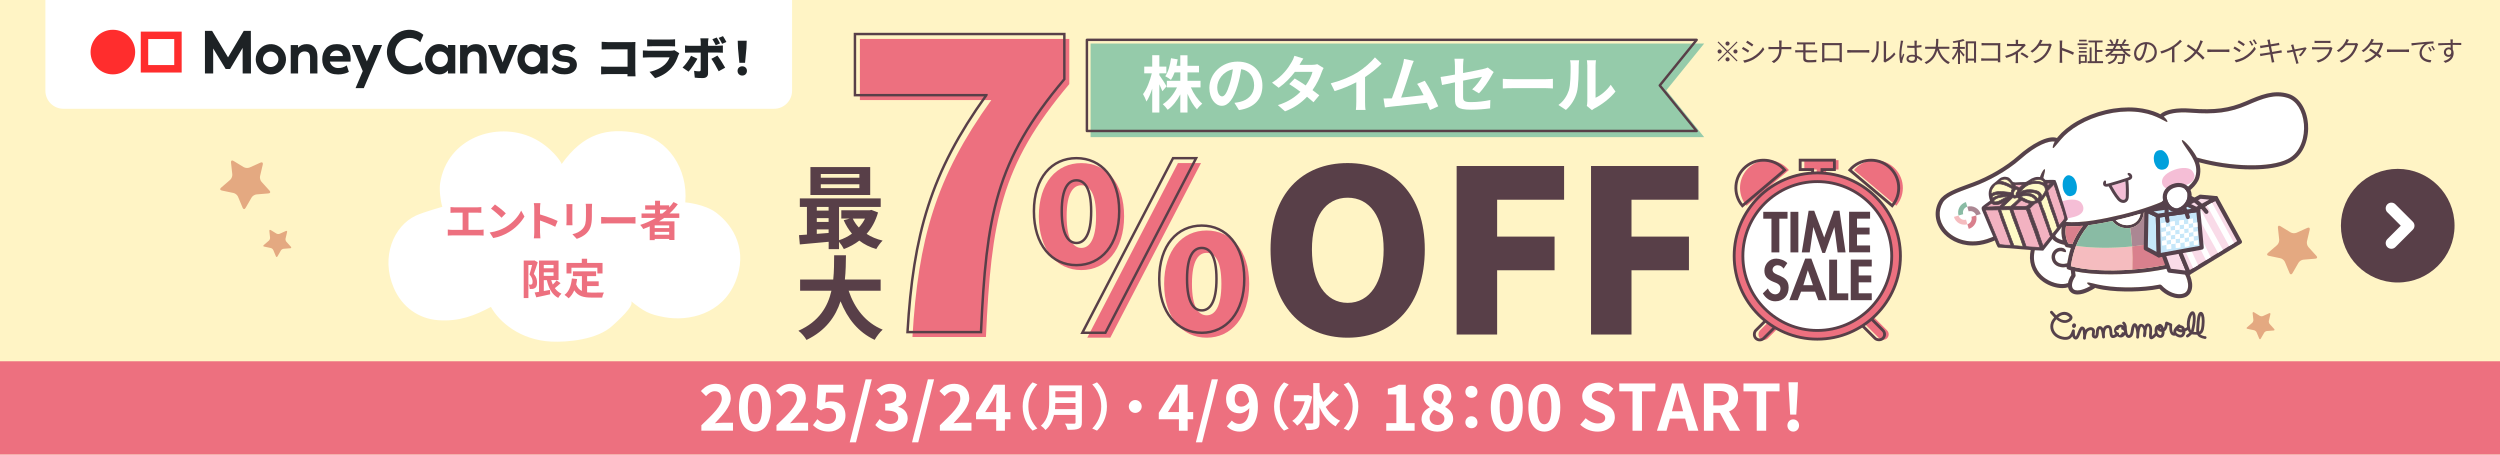 <?xml version="1.0" encoding="UTF-8"?><svg xmlns="http://www.w3.org/2000/svg" width="880" height="160" viewBox="0 0 880 160"><defs><style>.cls-1{fill:#55414b;}.cls-2{fill-rule:evenodd;}.cls-2,.cls-3{fill:#ff2d2d;}.cls-4,.cls-5{fill:#fff;}.cls-6{fill:#f3b2c1;}.cls-7{fill:#583f48;}.cls-8{fill:#00a0dc;}.cls-9{fill:#fffac6;}.cls-10{fill:#f5bcbf;}.cls-11{fill:#fff4c5;}.cls-12,.cls-13,.cls-14,.cls-15,.cls-5,.cls-16{stroke-linecap:round;}.cls-12,.cls-13,.cls-14,.cls-5,.cls-16{stroke:#583f48;}.cls-12,.cls-13,.cls-15,.cls-5,.cls-16{stroke-miterlimit:10;}.cls-12,.cls-17{fill:#ed707f;}.cls-12,.cls-5,.cls-16{stroke-width:1.01px;}.cls-13,.cls-14,.cls-15{stroke-width:.87px;}.cls-13,.cls-14,.cls-16{fill:none;}.cls-14{stroke-linejoin:round;}.cls-18{fill:#f5bed6;}.cls-19{fill:#c6e7f9;}.cls-20{fill:#1d2225;}.cls-15{fill:#95cbaa;stroke:#95cbaa;}.cls-21{fill:#f9dbe8;}.cls-22{fill:#e4a981;}.cls-23{fill:#89bba4;}.cls-24{fill:#d9808d;}.cls-25{fill:#ab8793;}</style></defs><g id="A"><rect class="cls-11" width="880" height="160"/><rect class="cls-17" y="127.17" width="880" height="32.83"/><polygon class="cls-15" points="598.96 47.84 384.32 47.84 384.32 15.76 598.96 15.76 585.97 31.8 598.96 47.84"/><polygon class="cls-14" points="597.22 46.11 382.59 46.11 382.59 14.03 597.22 14.03 584.24 30.07 597.22 46.11"/><path class="cls-7" d="M309.07,74.79c-.86,3.01-2.24,5.51-4.03,7.53,1.6,1.06,3.52,1.86,5.64,2.37-.74.7-1.73,2.08-2.24,2.98-2.27-.67-4.26-1.66-5.96-2.98-1.63,1.25-3.46,2.24-5.44,2.98-.35-.74-1.06-1.79-1.7-2.56v2.59h-3.65v-2.59c-3.68.35-7.33.67-10.15.93l-.29-3.27c.83-.06,1.79-.1,2.79-.19v-9.74h-2.5v-3.01h28.47v3.01h-14.67v11.72c1.63-.54,3.2-1.31,4.55-2.31-1.15-1.38-2.15-2.98-2.91-4.74l2.11-.58h-2.95v-2.91h9.96l.64-.13,2.34.9ZM306.31,68.64h-21.04v-9.83h21.04v9.83ZM287.51,72.84v1.28h4.16v-1.28h-4.16ZM287.51,78.12h4.16v-1.34h-4.16v1.34ZM287.51,82.32c1.35-.1,2.75-.19,4.16-.32v-1.25h-4.16v1.57ZM302.5,61.25h-13.58v1.31h13.58v-1.31ZM302.5,64.87h-13.58v1.35h13.58v-1.35ZM300.16,76.94c.54,1.15,1.28,2.21,2.15,3.14.86-.93,1.6-1.99,2.18-3.14h-4.32Z"/><path class="cls-7" d="M298.72,102.33c2.11,6.24,5.99,11.27,11.98,13.71-.96.8-2.21,2.5-2.82,3.59-5.8-2.72-9.51-7.4-12.01-13.58-1.73,5.35-5.19,10.34-11.98,13.61-.61-1.06-1.73-2.43-2.85-3.23,7.33-3.27,10.38-8.58,11.62-14.09h-11.02v-3.94h11.66c.32-3.01.29-5.92.32-8.55h4.16c-.03,2.63-.06,5.57-.38,8.55h12.59v3.94h-11.27Z"/><path class="cls-17" d="M348.93,35.23h-46.25V13.7h73.71v15.9c-24.28,28.76-27.46,48.13-29.34,89.03h-25.87c2.02-34.25,8.09-56.08,27.75-83.39Z"/><path class="cls-17" d="M365.67,76.12c0-11.86,6.29-18.71,14.97-18.71s15.05,6.85,15.05,18.71-6.37,18.95-15.05,18.95-14.97-7.09-14.97-18.95ZM385.82,76.12c0-8.28-2.39-10.91-5.18-10.91s-5.18,2.63-5.18,10.91,2.39,11.15,5.18,11.15,5.18-2.87,5.18-11.15ZM414.64,57.4h8.12l-31.93,61.47h-8.12l31.93-61.47ZM409.78,99.92c0-11.86,6.37-18.79,14.97-18.79s14.97,6.93,14.97,18.79-6.37,18.95-14.97,18.95-14.97-7.09-14.97-18.95ZM429.93,99.92c0-8.36-2.39-10.91-5.18-10.91s-5.18,2.55-5.18,10.91,2.39,11.07,5.18,11.07,5.18-2.79,5.18-11.07Z"/><path class="cls-7" d="M447.23,87.82c0-19.43,10.99-30.42,27.15-30.42s27.15,11.07,27.15,30.42-10.99,31.05-27.15,31.05-27.15-11.63-27.15-31.05ZM487.04,87.82c0-11.47-4.86-18.23-12.66-18.23s-12.58,6.77-12.58,18.23,4.78,18.79,12.58,18.79,12.66-7.33,12.66-18.79Z"/><path class="cls-7" d="M512.74,58.44h37.82v11.86h-23.57v12.98h20.22v11.86h-20.22v22.61h-14.25v-59.32Z"/><path class="cls-7" d="M560.04,58.44h37.82v11.86h-23.57v12.98h20.22v11.86h-20.22v22.61h-14.25v-59.32Z"/><path class="cls-13" d="M347.19,33.5h-46.25V11.97h73.71v15.9c-24.28,28.76-27.46,48.13-29.34,89.03h-25.87c2.02-34.25,8.09-56.08,27.75-83.39Z"/><path class="cls-13" d="M363.94,74.38c0-11.86,6.29-18.71,14.97-18.71s15.05,6.85,15.05,18.71-6.37,18.95-15.05,18.95-14.97-7.09-14.97-18.95ZM384.09,74.38c0-8.28-2.39-10.91-5.18-10.91s-5.18,2.63-5.18,10.91,2.39,11.15,5.18,11.15,5.18-2.87,5.18-11.15ZM412.91,55.67h8.12l-31.93,61.47h-8.12l31.93-61.47ZM408.05,98.19c0-11.86,6.37-18.79,14.97-18.79s14.97,6.93,14.97,18.79-6.37,18.95-14.97,18.95-14.97-7.09-14.97-18.95ZM428.2,98.19c0-8.36-2.39-10.91-5.18-10.91s-5.18,2.55-5.18,10.91,2.39,11.07,5.18,11.07,5.18-2.79,5.18-11.07Z"/><path class="cls-4" d="M409.17,32.11c-.24-.61-.65-1.54-1.08-2.45v9.95h-2.51v-8.4c-.58,1.8-1.28,3.4-2.03,4.52-.24-.74-.8-1.9-1.21-2.6,1.3-1.67,2.47-4.72,3.09-7.31h-2.66v-2.38h2.81v-4.02h2.51v4.02h2.47v2.38h-2.47v.63c.63.8,2.21,3.29,2.55,3.92l-1.47,1.73ZM419.19,30.77c.95,2.21,2.47,4.41,4,5.71-.58.48-1.45,1.38-1.86,2.01-1.26-1.3-2.42-3.31-3.33-5.47v6.6h-2.53v-6.4c-1.19,2.23-2.7,4.18-4.44,5.43-.39-.58-1.19-1.49-1.73-1.97,2.01-1.23,3.87-3.51,5-5.91h-3.57v-2.32h4.74v-2.96h-2.01c-.37,1-.8,1.9-1.28,2.62-.43-.37-1.45-1-2.01-1.28,1.08-1.51,1.71-3.92,2.03-6.34l2.36.41c-.13.78-.26,1.54-.43,2.27h1.34v-3.72h2.53v3.72h4.05v2.32h-4.05v2.96h4.59v2.32h-3.4Z"/><path class="cls-4" d="M436.13,38.77l-1.62-2.57c.82-.09,1.43-.22,2.01-.35,2.77-.65,4.93-2.64,4.93-5.8,0-2.99-1.62-5.21-4.54-5.71-.3,1.84-.67,3.83-1.3,5.86-1.3,4.37-3.16,7.05-5.52,7.05s-4.39-2.64-4.39-6.3c0-5,4.33-9.26,9.93-9.26s8.74,3.72,8.74,8.44-2.79,7.79-8.24,8.63ZM430.18,33.93c.91,0,1.75-1.36,2.64-4.28.5-1.6.91-3.44,1.15-5.24-3.57.74-5.5,3.89-5.5,6.27,0,2.19.87,3.25,1.71,3.25Z"/><path class="cls-4" d="M457.43,22.83h4.39c.67,0,1.41-.09,1.88-.24l2.21,1.36c-.24.41-.52,1-.71,1.54-.58,1.75-1.67,4.07-3.2,6.23.93.67,1.77,1.3,2.4,1.82l-2.06,2.45c-.58-.54-1.38-1.21-2.27-1.93-1.9,2.01-4.37,3.85-7.75,5.13l-2.51-2.19c3.74-1.15,6.15-2.9,7.94-4.7-1.41-1.04-2.83-2.01-3.94-2.7l1.93-1.97c1.15.65,2.51,1.54,3.87,2.45,1.13-1.56,2.06-3.44,2.38-4.78h-6.19c-1.51,2.01-3.53,4.09-5.71,5.6l-2.34-1.8c3.79-2.36,5.8-5.32,6.88-7.21.35-.52.8-1.51,1-2.25l3.14.97c-.54.76-1.08,1.73-1.34,2.21Z"/><path class="cls-4" d="M477.88,25.46c2.23-1.38,4.7-3.55,6.1-5.26l2.34,2.23c-1.64,1.62-3.72,3.31-5.82,4.7v8.74c0,.95.04,2.29.19,2.83h-3.42c.09-.52.15-1.88.15-2.83v-6.92c-2.23,1.17-4.98,2.34-7.64,3.12l-1.36-2.73c3.87-1,7.05-2.4,9.46-3.87Z"/><path class="cls-4" d="M496.73,23.84c-.69,2.12-2.45,7.62-3.53,10.52,2.64-.26,5.71-.61,7.9-.87-.76-1.56-1.56-3.01-2.27-3.96l2.7-1.1c1.54,2.34,3.74,6.58,4.74,9l-2.92,1.3c-.28-.74-.63-1.62-1.04-2.55-3.51.41-10.06,1.1-12.79,1.38-.54.07-1.34.17-2.03.26l-.5-3.16c.74,0,1.67,0,2.38-.02.17,0,.39-.02.58-.02,1.25-3.2,3.12-9.13,3.74-11.38.3-1.1.43-1.77.52-2.51l3.44.71c-.28.65-.61,1.45-.93,2.4Z"/><path class="cls-4" d="M512.14,28.97c-1.93.39-3.64.74-4.54.95l-.52-2.83c1.02-.13,2.92-.45,5.06-.84v-3.09c0-.71-.07-1.82-.17-2.49h3.22c-.09.67-.19,1.75-.19,2.49v2.55c3.16-.61,6.19-1.21,7.16-1.45.61-.13,1.12-.28,1.54-.5l2.08,1.6c-.19.3-.52.8-.71,1.19-.95,1.8-2.92,4.76-4.48,6.3l-2.38-1.41c1.43-1.28,2.86-3.25,3.46-4.39-.67.15-3.59.71-6.66,1.34v5.73c0,1.34.39,1.82,2.77,1.82s4.67-.3,6.82-.74l-.09,2.94c-1.8.26-4.39.48-6.71.48-4.93,0-5.65-1.19-5.65-3.74v-5.91Z"/><path class="cls-4" d="M532.47,27.87h11.62c1.02,0,1.97-.09,2.53-.13v3.4c-.52-.02-1.62-.11-2.53-.11h-11.62c-1.23,0-2.68.04-3.48.11v-3.4c.78.06,2.36.13,3.48.13Z"/><path class="cls-4" d="M552.23,31.78c.61-1.86.63-5.95.63-8.57,0-.87-.07-1.45-.19-1.99h3.18c-.02.11-.15,1.06-.15,1.97,0,2.55-.06,7.12-.65,9.3-.65,2.45-2.01,4.57-3.85,6.21l-2.64-1.75c1.9-1.34,3.07-3.33,3.68-5.17ZM558.74,35.68v-12.61c0-.97-.15-1.8-.17-1.86h3.22c-.02.06-.15.91-.15,1.88v11.32c1.75-.76,3.89-2.47,5.34-4.57l1.67,2.38c-1.8,2.34-4.91,4.67-7.34,5.91-.48.26-.74.48-.93.65l-1.82-1.49c.09-.41.17-1.02.17-1.6Z"/><rect class="cls-17" x="621.66" y="109.16" width="3.94" height="11.62" rx="1.96" ry="1.96" transform="translate(263.95 -407.3) rotate(45)"/><rect class="cls-17" x="658.16" y="109.16" width="3.94" height="11.62" rx="1.96" ry="1.96" transform="translate(1208.21 -270.52) rotate(135)"/><rect class="cls-16" x="620.2" y="109.16" width="3.94" height="11.62" rx="1.96" ry="1.96" transform="translate(263.52 -406.27) rotate(45)"/><rect class="cls-16" x="656.71" y="109.16" width="3.94" height="11.62" rx="1.96" ry="1.96" transform="translate(1205.73 -269.49) rotate(135)"/><polygon class="cls-17" points="647.16 56.38 642.79 56.38 639.49 56.38 635.12 56.38 635.12 59.68 639.49 59.68 639.49 68.43 642.79 68.43 642.79 59.68 647.16 59.68 647.16 56.38"/><polygon class="cls-16" points="645.71 56.38 641.34 56.38 638.04 56.38 633.66 56.38 633.66 59.68 638.04 59.68 638.04 68.43 641.34 68.43 641.34 59.68 645.71 59.68 645.71 56.38"/><path class="cls-17" d="M667.51,72.43c-3.42-2.88-11.18-9.43-14.91-12.57,3.47-4.12,9.62-4.64,13.74-1.17,4.12,3.47,4.64,9.62,1.17,13.74Z"/><path class="cls-17" d="M614.78,72.43c3.42-2.88,11.18-9.43,14.91-12.57-3.47-4.12-9.62-4.64-13.74-1.17-4.12,3.47-4.64,9.62-1.17,13.74Z"/><path class="cls-12" d="M639.69,60.86c-16.13,0-29.26,13.13-29.26,29.26s13.13,29.26,29.26,29.26,29.26-13.12,29.26-29.26-13.12-29.26-29.26-29.26Z"/><path class="cls-16" d="M666.05,72.43c-3.42-2.88-11.18-9.43-14.91-12.57,3.47-4.12,9.62-4.64,13.74-1.17,4.12,3.47,4.64,9.62,1.17,13.74Z"/><path class="cls-16" d="M613.32,72.43c3.42-2.88,11.18-9.43,14.91-12.57-3.47-4.12-9.62-4.64-13.74-1.17-4.12,3.47-4.64,9.62-1.17,13.74Z"/><path class="cls-5" d="M639.69,63.92c-14.44,0-26.2,11.75-26.2,26.2s11.75,26.2,26.2,26.2,26.2-11.75,26.2-26.2-11.75-26.2-26.2-26.2Z"/><path class="cls-7" d="M626.33,88.84h-2.78v-11.86h-2.88v-2.42h8.54v2.42h-2.88v11.86Z"/><path class="cls-7" d="M633.02,88.84h-2.78v-14.28h2.78v14.28Z"/><path class="cls-7" d="M645.71,79.98h-.04l-3.24,9.05h-.97l-3.13-9.05h-.04l-1.27,8.87h-2.8l2.41-14.66h1.97l3.52,9.41,3.37-9.41h2.01l2.14,14.66h-2.8l-1.14-8.87Z"/><path class="cls-7" d="M653.67,76.98v3.14h4.43v2.42h-4.43v3.86h4.6v2.42h-7.39v-14.28h7.39v2.42h-4.6Z"/><path class="cls-7" d="M627.82,94.54c-.53-.72-1.21-1.17-2.14-1.17s-1.74.68-1.74,1.61c0,2.41,5.66,1.4,5.66,6.19,0,2.86-1.78,4.89-4.7,4.89-1.97,0-3.41-1.14-4.39-2.78l1.8-1.76c.38,1.1,1.38,2.08,2.58,2.08s1.84-.97,1.84-2.06c0-1.48-1.36-1.89-2.48-2.33-1.84-.76-3.18-1.69-3.18-3.9,0-2.37,1.76-4.28,4.17-4.28,1.27,0,3.03.62,3.9,1.59l-1.31,1.93Z"/><path class="cls-7" d="M633.97,102.67l-1.17,3.01h-2.94l5.57-14.66h2.16l5.42,14.66h-2.97l-1.1-3.01h-4.96ZM636.38,95.21h-.04l-1.57,5.19h3.39l-1.78-5.19Z"/><path class="cls-7" d="M646.65,103.26h3.94v2.42h-6.72v-14.28h2.78v11.86Z"/><path class="cls-7" d="M654.26,93.82v3.14h4.43v2.42h-4.43v3.86h4.6v2.42h-7.39v-14.28h7.39v2.42h-4.6Z"/><path class="cls-4" d="M728.92,95.16c-.35-.1-.69-.2-1-.31-.32-.11-.52-.44-.47-.78,0-.03,0-.05.01-.08-.59.12-1.29.17-2.04.05-.59-.1-1.22-.31-1.79-.71-.57-.39-1.04-1.01-1.26-1.68-.25-.64-.28-1.4-.1-2.07.18-.68.59-1.25,1.07-1.65.97-.82,2.22-.87,2.93-.6h.02s0,.01,0,.01c.19.09.39.18.53.32.14.15.27.28.34.43.13.31.14.54.02.63-.12.09-.36.06-.59-.02-.12-.04-.25-.05-.36-.1-.12-.05-.24-.05-.35-.11-.43-.17-1.21-.12-1.83.42-.3.27-.54.65-.63,1.07-.09.42-.06.9.11,1.35.31.88,1.22,1.39,2.12,1.51.77.13,1.48,0,2-.16.31-1.88.72-3.65,1.3-5.38l-1.51-.28c-.19-.03-.36-.14-.46-.3-.11-.17-.22-.34-.32-.53-2.33-.46-4.59-1.44-4.71-3.43-.04-.59.12-1.13.39-1.63-2.28.77-5.77,2.85-6.34,8.4-.48,4.7,2.34,7.38,4.07,8.55,2.56,1.74,5.86,2.38,7.87,1.57.14-.9.53-1.87,1.17-2.81-.09-.57-.15-1.12-.19-1.67Z"/><path class="cls-4" d="M768.74,92.96c-7.3,2.49-17.26,3.62-25.82,3.62-4.88,0-9.3-.37-12.53-1.06.05.45.1.9.18,1.36.03.19-.01.38-.13.54-1.28,1.77-1.5,3.73-.5,4.46,1.37,1,4.33-.31,5.9-1.2-.12-.06-.24-.12-.34-.18-.21-.14-.38-.26-.51-.38-.27-.23-.39-.42-.32-.55.08-.14.31-.16.64-.11.17.03.36.07.57.13.22.04.47.1.73.16.51.15,1.15.26,1.78.42.66.11,1.33.28,2,.37,3.25.53,6.59.66,9.91.63,3.32-.08,6.66-.32,9.87-.98h0c.24-.05.5.03.68.22,1.01,1.12,2.3,2.05,3.7,2.61.7.28,1.43.47,2.15.52.71.05,1.46-.05,2.06-.31,1.19-.46,1.58-1.98,1.38-3.43-.09-.73-.3-1.47-.57-2.18-.29-.71-.65-1.39-1.06-2.06h0c-.09-.16-.13-.35-.09-.54.14-.67.23-1.37.3-2.06Z"/><path class="cls-4" d="M723.39,82.67c.05.86,1.16,1.5,2.63,1.9-.47-1.65-.52-3.48-.28-4.81-.99.63-2.42,1.79-2.36,2.91Z"/><path class="cls-4" d="M805.25,56c4.79-2.42,6.08-8.16,5.73-12.33-.39-4.63-2.66-8.26-5.78-9.23-4.48-1.39-8.33.04-14.14,2.55-6.03,2.61-11.43,3.33-19.96,2.66-5.05-.4-8.11.43-9.46,1.4.2.17.39.34.54.52.6.64.85,1.21.72,1.32-.14.13-.63-.18-1.33-.55-.69-.38-1.61-.82-2.49-1.21-1.78-.81-4.49-1.58-7.64-1.82-3.15-.25-6.74.05-10.21.9-3.47.83-6.82,2.18-9.55,3.79-2.74,1.59-4.85,3.44-6.12,4.95l-.04.04h0c-.64.74-1.31,1.52-1.81,2.14-.52.61-.89,1.06-1.07.98-.08-.04-.1-.2-.06-.46.04-.26.12-.62.29-1.02.1-.26.23-.53.38-.81-1.97-.36-6.36,1.15-11.95,6.11-5.11,4.54-11.81,7.95-16.38,9.63l-1.34.49c-4.49,1.64-8.37,3.05-9.66,5.2-1.77,2.94-1.49,6.42.76,9.29,2.38,3.04,7.63,5.82,14.56,3.66,8.75-2.73,15.52-10.72,17.88-14.56l.05.03c-.04-.65-.05-1.26-.05-1.83,0-.04,0-.08,0-.12v-.02c.02-1.04.17-2.09.34-3.08.21-.99.45-1.92.75-2.69.59-1.56,1.27-2.5,1.53-2.37.3.15-.04,1.2-.41,2.73-.19.76-.36,1.65-.52,2.59-.12.94-.25,1.93-.26,2.88-.02.97,0,2.05.19,3.16.19,1.11.52,2.29,1.14,3.34.64,1.01,1.63,1.94,2.84,2.57,1.21.64,2.65,1.02,4.16,1.21,1.52.2,3.13.19,4.78.1,1.65-.08,3.33-.3,5.04-.54,3.41-.53,6.9-1.26,10.35-2.1,3.45-.85,6.87-1.84,10.12-3,1.41-.5,2.79-1.04,4.12-1.61l1.95-2.19c.17-.19.42-.26.66-.22,1.32-1.17,2.79-1.98,4.25-1.82.22.02.43.07.63.14.4-.29.79-.58,1.15-.88,1.09-.91,2.04-1.91,2.57-2.98.27-.54.39-1.06.49-1.67.08-.59.13-1.16.09-1.7-.06-1.09-.36-2.07-.76-2.94-.01-.03-.03-.07-.04-.1h0c-.8-1.71-2.05-3.4-2.95-4.72-.91-1.32-1.5-2.28-1.26-2.48.23-.19,1.09.55,2.18,1.77.99,1.12,2.19,2.64,3.07,4.34,12.07,3.42,25.77,3.66,31.93.55Z"/><path class="cls-8" d="M759.21,58.83c.23.64,1.2.9,1.8.91.95-.08,1.54-.31,2.04-1.12.92-1.51.24-4-1.08-5.13-.29-.25-.61-.55-1.04-.63-.84-.11-1.82.09-2.32.94-.64,1.08-.61,2.75-.11,3.87.18.41.37.93.69,1.17Z"/><path class="cls-8" d="M727.76,68.87c.31.09.58.13.85.2.77-.12,1.35-.29,1.88-.87.98-1.54.64-3.85-.35-5.36-.47-.68-1.36-1.24-2.22-1.14-.88.19-1.41,1.04-1.68,1.78-.42,1.8-.19,4.24,1.51,5.38Z"/><path class="cls-18" d="M732.64,71.44c-1.31-1.69-4.77-1.32-7.06-.47-1.09.4-2.21.97-2.99,1.86-.94,1.06-1.11,2.5-.13,3.67.83,1,3.33.85,4.92.47,1.72-.41,4.09-.64,5.34-2,.99-1.08.73-2.49-.08-3.52Z"/><path class="cls-18" d="M761.67,62.16c-.86,1.12-.93,2.57.12,3.67.9.94,3.38.62,4.94.14,1.68-.52,4.03-.92,5.19-2.37.92-1.15.55-2.53-.32-3.51-1.43-1.59-4.86-.98-7.07.02-1.06.48-2.13,1.12-2.86,2.05Z"/><path class="cls-1" d="M812.41,43.55c-.44-5.22-3.1-9.33-6.78-10.48-5.31-1.65-10.08.42-15.14,2.61-5.79,2.51-11.01,3.2-19.27,2.55-5.03-.39-8.98.34-10.8,1.98-.24-.14-.48-.26-.73-.37h0s-.04-.02-.05-.03c-1.79-.8-4.51-1.61-7.78-1.89-3.26-.28-7-.01-10.64.84-3.64.84-7.18,2.24-10.11,3.94-2.94,1.69-5.25,3.69-6.66,5.38-.14.16-.26.33-.39.49-3.21-1.17-9.19,2.3-13.71,6.32-4.08,3.63-10.33,7.3-15.92,9.36l-1.34.49c-4.75,1.73-8.84,3.23-10.4,5.8-2.06,3.42-1.73,7.6.86,10.91,2.01,2.57,5.83,4.98,10.86,4.97,1.63,0,3.39-.25,5.26-.84,8.25-2.57,14.67-9.37,17.79-13.83.2.96.51,1.96,1.05,2.96.69,1.27,1.78,2.35,3.12,3.17.82.49,1.73.86,2.68,1.13-.11.08-.23.17-.35.27-1.44.21-8.5,1.65-9.36,10.1-.41,3.97,1.3,7.58,4.69,9.88,2.06,1.41,4.52,2.16,6.65,2.16.73,0,1.41-.1,2.03-.28.15.77.53,1.43,1.16,1.89.63.46,1.38.64,2.17.64,2.59,0,5.59-1.91,6.02-2.19.07-.05.12-.1.17-.16.2.06.4.12.6.19.68.16,1.39.34,2.09.44h.01s.05.01.08.02c3.37.55,6.75.67,10.13.63,3.24-.08,6.49-.31,9.71-.94,1.12,1.15,2.45,2.08,3.95,2.69,1.61.65,3.53.93,5.32.19.47-.18.88-.52,1.23-.88.33-.39.6-.82.75-1.29.33-.92.35-1.86.25-2.74-.21-1.68-.87-3.2-1.69-4.58.17-.88.28-1.75.33-2.63.99-.39,1.93-.8,2.79-1.24.29-.15.44-.47.37-.78-.68-3.27-2.35-7.26-4.6-10.82,0,0,1.35-11.69,1.2-11.89.23-.17.46-.35.69-.53,1.22-.99,2.33-2.11,3.05-3.49.37-.67.56-1.48.66-2.14.1-.69.15-1.38.11-2.05-.05-.84-.22-1.64-.46-2.35,6.25,1.66,12.74,2.51,18.44,2.51s10.29-.78,13.41-2.36c5.43-2.74,6.9-9.11,6.52-13.73ZM773.32,55.45c-.89-1.71-2.09-3.22-3.07-4.34-1.09-1.22-1.96-1.96-2.18-1.77-.24.2.35,1.16,1.26,2.48.9,1.32,2.15,3.01,2.95,4.72h0s.03.07.04.1c.4.87.7,1.85.76,2.94.04.54,0,1.11-.09,1.7-.1.61-.21,1.13-.49,1.67-.53,1.07-1.48,2.07-2.57,2.98-.36.3-.75.59-1.15.88-.2-.07-.41-.12-.63-.14-1.46-.15-2.93.66-4.25,1.82-.24-.04-.49.03-.66.22l-1.95,2.19c-1.33.57-2.71,1.11-4.12,1.61-3.25,1.16-6.67,2.15-10.12,3-3.46.84-6.94,1.58-10.35,2.1-1.7.24-3.39.46-5.04.54-1.64.09-3.26.1-4.78-.1-1.52-.19-2.95-.56-4.16-1.21-1.21-.63-2.2-1.56-2.84-2.57-.62-1.05-.95-2.23-1.14-3.34-.19-1.12-.21-2.19-.19-3.16.01-.96.14-1.94.26-2.88.16-.93.32-1.83.52-2.59.36-1.53.7-2.59.41-2.73-.26-.13-.94.81-1.53,2.37-.31.77-.55,1.7-.75,2.69-.17.99-.32,2.05-.34,3.08v.02s0,.08,0,.12c0,.57,0,1.18.05,1.83l-.05-.03c-2.36,3.84-9.14,11.83-17.88,14.56-6.93,2.16-12.18-.62-14.56-3.66-2.25-2.87-2.54-6.34-.76-9.29,1.29-2.15,5.17-3.56,9.66-5.2l1.34-.49c4.57-1.68,11.27-5.1,16.38-9.63,5.59-4.97,9.99-6.47,11.95-6.11-.15.28-.28.56-.38.81-.17.4-.25.76-.29,1.02-.04.26-.02.42.06.46.18.07.55-.37,1.07-.98.5-.62,1.18-1.4,1.81-2.14h0s.04-.04.04-.04c1.27-1.51,3.38-3.36,6.12-4.95,2.73-1.61,6.08-2.95,9.55-3.79,3.47-.85,7.06-1.15,10.21-.9,3.15.23,5.86,1.01,7.64,1.82.88.39,1.8.83,2.49,1.21.7.37,1.19.67,1.33.55.13-.11-.12-.68-.72-1.32-.16-.17-.34-.35-.54-.52,1.36-.97,4.42-1.8,9.46-1.4,8.52.67,13.93-.05,19.96-2.66,5.81-2.52,9.67-3.95,14.14-2.55,3.12.97,5.39,4.59,5.78,9.23.35,4.17-.94,9.91-5.73,12.33-6.15,3.11-19.85,2.87-31.93-.55ZM768.54,95.56h0c.4.67.77,1.35,1.06,2.06.28.71.49,1.45.57,2.18.19,1.45-.19,2.97-1.38,3.43-.6.26-1.34.36-2.06.31-.72-.05-1.45-.23-2.15-.52-1.4-.57-2.68-1.49-3.7-2.61-.18-.2-.44-.27-.68-.23h0c-3.22.66-6.56.91-9.87.98-3.32.04-6.66-.09-9.91-.63-.67-.09-1.35-.26-2-.37-.64-.16-1.27-.27-1.78-.42-.26-.07-.51-.12-.73-.16-.21-.06-.4-.11-.57-.13-.33-.05-.57-.02-.64.11-.07.13.04.32.32.55.14.12.31.24.51.38.11.06.22.12.34.18-1.57.89-4.53,2.19-5.9,1.2-1-.73-.78-2.69.5-4.46.11-.16.16-.35.13-.54-.08-.46-.14-.91-.18-1.36,3.23.69,7.65,1.06,12.53,1.06,8.56,0,18.52-1.13,25.82-3.62-.07.7-.15,1.39-.3,2.06-.04.19,0,.38.09.53ZM720.07,98.07c-1.73-1.18-4.55-3.85-4.07-8.55.57-5.55,4.07-7.63,6.34-8.4-.26.5-.42,1.05-.39,1.63.12,1.99,2.39,2.97,4.71,3.43.1.18.2.36.32.53.11.16.27.27.46.3l1.51.28c-.58,1.73-.99,3.5-1.3,5.38-.52.16-1.24.29-2,.16-.89-.12-1.81-.63-2.12-1.51-.17-.46-.21-.93-.11-1.35.09-.42.33-.8.63-1.07.63-.54,1.4-.59,1.83-.42.1.06.23.07.35.11.11.05.25.06.36.1.23.08.47.11.59.02.12-.09.11-.32-.02-.63-.07-.15-.2-.29-.34-.43-.14-.14-.34-.23-.53-.32h0s-.02-.01-.02-.01c-.71-.26-1.96-.22-2.93.6-.48.4-.88.97-1.07,1.65-.18.67-.15,1.43.1,2.07.22.67.69,1.29,1.26,1.68.57.4,1.2.61,1.79.71.75.13,1.45.08,2.04-.05,0,.03,0,.05-.01.08-.05.34.15.66.47.78.31.11.65.21,1,.31.04.55.11,1.11.19,1.67-.64.95-1.02,1.91-1.17,2.81-2.01.82-5.31.18-7.87-1.57ZM750.59,94.89c-8.66.66-17.13.18-21.64-1.21.39-2.54.91-4.86,1.81-7.13.92-2.32,2.22-4.6,4.18-7.02.06-.07.1-.16.13-.24.4-.05.79-.1,1.19-.16,2.41-.34,4.85-.81,7.3-1.34,1.2,1.6,3.15,2.54,5.15,2.54.38,0,.76-.05,1.14-.11.15-.03.31-.05.46-.09,2.42-.63,4.01-2.58,4.29-5.24,2.02-.64,3.99-1.34,5.9-2.11.01.01.02.03.04.04,0,0,0,0,0,0,0,0,0,0,0,0,.03.03.06.05.1.07,2.95,1.78,5.77,5.28,7.9,9.07,1.55,2.75,2.74,5.67,3.33,8.19-5.39,2.61-13.42,4.14-21.29,4.73ZM746.8,77.05c2.24-.55,4.47-1.14,6.67-1.81-.36,1.97-1.57,3.36-3.42,3.84-1.93.5-4.01-.14-5.31-1.56.69-.16,1.38-.31,2.06-.48ZM728.02,85.66c-1.1-1.85-1.14-4.8-.75-6.13,1.26.12,2.54.13,3.84.09.68-.03,1.37-.08,2.05-.14-1.67,2.21-2.85,4.31-3.7,6.45l-1.45-.26ZM726.03,84.57c-1.47-.4-2.58-1.04-2.63-1.9-.07-1.12,1.36-2.28,2.36-2.91-.24,1.33-.19,3.16.28,4.81Z"/><path class="cls-18" d="M743.32,65.33c.57,1.02,1.82,3.16,2.87,4.36.46.53,1.05.77,1.5.61.34-.12.54-.44.57-.92.08-1.28.07-3.8-.13-5.52-.71.24-1.48.48-2.24.71-.88.27-1.76.53-2.57.76Z"/><path class="cls-1" d="M740.8,65.57c.3.17.57.16.82.15.22-.02.42-.06.62-.11.5.91,1.9,3.39,3.13,4.79.58.66,1.32,1.03,2.02,1.03.22,0,.43-.03.63-.1.76-.26,1.24-.96,1.3-1.88.09-1.38.07-4.15-.16-5.94.08-.03.16-.06.24-.08.22-.1.39-.11.69-.32.27-.2.45-.53.46-.84.02-.31-.08-.57-.2-.76-.24-.39-.61-.58-.89-.63-.29-.06-.49.04-.55.24-.11.41.45.65.57.92h0s0,0,0,0c.07.12.06.18,0,.24,0,.02-.2.1-.38.17-.19.07-.4.14-.61.22-.85.29-1.84.61-2.84.91-1,.31-2.01.61-2.91.85-.45.12-.91.26-1.19.28-.14.01-.26,0-.27-.02,0,0,0-.01,0-.03-.02-.11.02-.37.04-.57.01-.21-.02-.41-.2-.52-.18-.11-.38-.03-.56.19-.16.22-.33.56-.28,1.04h0s0,.03,0,.03c.02.23.19.59.5.75ZM748.26,69.39c-.03.48-.23.81-.57.92-.45.15-1.04-.09-1.5-.61-1.05-1.2-2.3-3.35-2.87-4.36.81-.23,1.69-.49,2.57-.76.77-.23,1.53-.48,2.24-.71.2,1.72.21,4.24.13,5.52Z"/><path class="cls-24" d="M733.16,79.48c-.69.06-1.37.11-2.05.14-1.3.04-2.59.03-3.84-.09-.39,1.33-.35,4.27.75,6.13l1.45.26c.85-2.13,2.02-4.24,3.7-6.45Z"/><path class="cls-10" d="M750.51,86.74c-6.89.74-14.03.64-19.75-.19-.9,2.27-1.42,4.59-1.81,7.13,4.51,1.39,12.98,1.87,21.64,1.21.12-2.84.08-5.57-.08-8.15Z"/><path class="cls-23" d="M750.51,86.74c-.14-2.3-.37-4.47-.66-6.53-.38.07-.76.11-1.14.11-2.01,0-3.95-.94-5.15-2.54-2.45.53-4.89,1-7.3,1.34-.4.06-.8.11-1.19.16-.03.09-.07.17-.13.24-1.95,2.43-3.26,4.7-4.18,7.02,5.72.83,12.85.93,19.75.19Z"/><path class="cls-24" d="M768.55,81.96c-4.7,2.49-11.24,4.04-18.04,4.77.16,2.58.19,5.3.08,8.15,7.87-.6,15.9-2.12,21.29-4.73-.6-2.52-1.78-5.43-3.33-8.19Z"/><path class="cls-25" d="M768.55,81.96c-2.13-3.79-4.96-7.28-7.9-9.07-.03-.02-.07-.05-.1-.07,0,0,0,0,0,0,0,0,0,0,0,0-.01-.01-.02-.02-.04-.04-1.91.77-3.88,1.47-5.9,2.11-.28,2.65-1.88,4.61-4.29,5.24-.15.04-.31.06-.46.09.29,2.05.52,4.23.66,6.53,6.79-.73,13.34-2.29,18.04-4.77Z"/><path class="cls-4" d="M750.04,79.08c1.85-.48,3.07-1.87,3.42-3.84-2.2.66-4.43,1.26-6.67,1.81-.69.16-1.38.32-2.06.48,1.3,1.42,3.38,2.06,5.31,1.56Z"/><path class="cls-23" d="M692.48,72.76l-.48-1.63c-2.02.59-3.18,2.72-2.59,4.74l1.63-.48c-.33-1.12.32-2.3,1.43-2.63"/><path class="cls-24" d="M692.52,78.94l.48,1.63c2.02-.59,3.18-2.72,2.59-4.74l-1.63.48c.33,1.12-.32,2.3-1.43,2.63"/><path class="cls-25" d="M695.59,75.83l1.63-.48c-.59-2.02-2.72-3.18-4.74-2.59l.48,1.63c1.12-.33,2.3.32,2.63,1.43"/><path class="cls-10" d="M689.41,75.87l-1.63.48c.59,2.02,2.72,3.18,4.74,2.59l-.48-1.63c-1.12.33-2.3-.32-2.63-1.43"/><path class="cls-4" d="M785.71,102.78s.06.03.1.04l-.09-.06s0,.01,0,.02Z"/><path class="cls-1" d="M763.65,76.55l-1.44-.04c0-.25.23-6.24,3.95-8.2,1.16-.61,2.22-.7,3.17-.28,1.68.75,2.23,2.9,2.26,2.99l-1.4.35c-.11-.43-.59-1.64-1.45-2.02-.52-.23-1.16-.15-1.9.24-2.97,1.56-3.17,6.91-3.18,6.96Z"/><polygon class="cls-21" points="757.54 78.6 763.6 95.26 770.46 96.11 763.38 79.03 757.54 78.6"/><path class="cls-1" d="M770.46,96.83s-.06,0-.09,0l-6.86-.84c-.27-.03-.5-.21-.59-.47l-6.06-16.67c-.08-.23-.04-.49.1-.68.15-.2.39-.3.63-.28l5.84.43c.27.02.51.19.61.44l7.08,17.08c.1.24.06.51-.09.71-.14.18-.35.28-.57.28ZM764.13,94.6l5.19.64-6.43-15.52-4.28-.32,5.53,15.2Z"/><polygon class="cls-21" points="780.03 69.75 788.45 85.14 770.46 96.11 763.38 79.03 780.03 69.75"/><path class="cls-1" d="M770.46,96.83c-.08,0-.15-.01-.22-.04-.2-.07-.36-.22-.44-.41l-7.08-17.08c-.14-.34,0-.73.32-.91l16.65-9.28c.17-.09.37-.12.55-.06.18.05.34.18.43.35l8.43,15.39c.19.34.07.76-.26.96l-17.99,10.96c-.11.07-.24.11-.38.11ZM764.29,79.35l6.51,15.7,16.68-10.17-7.75-14.15-15.45,8.61Z"/><polygon class="cls-21" points="774.5 69.24 780.03 69.75 763.38 79.03 757.54 78.6 774.5 69.24"/><path class="cls-1" d="M763.38,79.75s-.04,0-.05,0l-5.84-.43c-.32-.02-.58-.25-.65-.57-.07-.31.08-.63.36-.79l16.96-9.36c.13-.07.27-.1.42-.09l5.53.51c.31.03.57.26.64.57.07.31-.08.63-.35.78l-16.65,9.28c-.11.06-.23.09-.35.09ZM760.02,78.06l3.2.24,14.42-8.04-2.99-.28-14.64,8.08Z"/><path class="cls-1" d="M768.46,80.33c-.24,0-.47-.12-.61-.33-.15-.22-3.56-5.51-2.7-8.93.25-1.01.84-1.77,1.74-2.26,4.49-2.45,10.12,5.01,10.35,5.33.24.32.17.77-.15,1.01-.32.24-.77.17-1.01-.15-1.41-1.89-5.69-6.46-8.51-4.93-.54.29-.88.73-1.03,1.35-.59,2.33,1.61,6.42,2.51,7.79.22.33.12.78-.21,1-.12.08-.26.12-.39.12Z"/><polygon class="cls-4" points="784.64 86.6 776.86 72.35 778.63 71.36 786.37 85.55 784.64 86.6"/><polygon class="cls-4" points="780.74 89 772.75 74.63 774.52 73.65 782.47 87.95 780.74 89"/><polygon class="cls-4" points="778.17 90.53 776.47 91.57 769.09 76.67 770.89 75.67 778.17 90.53"/><polygon class="cls-4" points="773.72 93.32 772.01 94.35 764.85 79.03 766.63 78.05 773.72 93.32"/><path class="cls-1" d="M759.91,74.77c-.09,0-.19-.02-.28-.06-.37-.15-.54-.58-.39-.94.08-.18,1.9-4.43,5.15-4.81,1.29-.15,2.05.3,2.45.71,1.02,1.03.85,2.68.83,2.87-.05.4-.41.68-.81.63-.4-.05-.68-.41-.63-.81.04-.31.03-1.22-.42-1.67-.27-.27-.68-.36-1.26-.29-2.41.28-3.97,3.9-3.98,3.94-.12.28-.38.44-.67.44Z"/><polygon class="cls-19" points="755.56 74.05 755.31 87.44 759.91 89.89 759.55 75.94 755.56 74.05"/><path class="cls-1" d="M759.91,90.61c-.12,0-.23-.03-.34-.08l-4.6-2.45c-.24-.13-.39-.38-.38-.65l.25-13.39c0-.24.13-.47.34-.6.21-.13.47-.14.69-.04l4,1.89c.25.12.41.36.41.63l.36,13.95c0,.26-.12.5-.34.63-.12.07-.25.11-.38.11ZM756.04,87.01l3.12,1.66-.32-12.27-2.58-1.22-.22,11.83Z"/><polygon class="cls-19" points="773.8 73.91 775.01 87.14 759.91 89.89 759.55 75.94 773.8 73.91"/><path class="cls-1" d="M759.91,90.61c-.16,0-.33-.06-.46-.16-.16-.13-.26-.33-.27-.54l-.36-13.95c0-.37.26-.68.62-.73l14.24-2.03c.2-.03.39.03.55.15.16.12.25.3.27.5l1.22,13.23c.03.37-.22.71-.59.78l-15.1,2.75s-.09.01-.13.01ZM760.29,76.56l.32,12.47,13.62-2.48-1.09-11.82-12.86,1.83Z"/><polygon class="cls-19" points="770.04 72.05 773.8 73.91 759.55 75.94 755.56 74.05 770.04 72.05"/><path class="cls-1" d="M759.55,76.66c-.11,0-.21-.02-.31-.07l-4-1.89c-.29-.14-.45-.45-.41-.76.05-.32.3-.56.61-.61l14.48-2c.14-.02.29,0,.42.07l3.76,1.86c.28.14.44.45.39.76-.05.31-.3.56-.61.6l-14.24,2.03s-.07,0-.1,0ZM758.06,74.43l1.61.76,11.72-1.67-1.47-.73-11.86,1.64Z"/><path class="cls-1" d="M762.97,78.45c-.33,0-.63-.23-.7-.57-.11-.5-1-4.96.55-7.16.48-.67,1.15-1.09,1.96-1.2,3.97-.53,5.96,6.39,6.05,6.69.11.38-.12.78-.5.89-.38.11-.78-.12-.89-.5-.47-1.67-2.17-5.94-4.47-5.65-.41.05-.72.24-.97.6-1.01,1.43-.57,4.84-.32,6.03.08.39-.17.77-.56.86-.05.01-.1.02-.15.02Z"/><polygon class="cls-4" points="767.23 80.81 765.66 81.04 765.61 79.46 767.18 79.23 767.12 77.64 768.7 77.41 768.75 79 767.18 79.23 767.23 80.81"/><polygon class="cls-4" points="768.83 80.58 768.78 79 770.35 78.77 770.4 80.35 768.83 80.58"/><polygon class="cls-4" points="771.93 78.54 770.36 78.77 770.3 77.18 771.88 76.95 771.93 78.54"/><polygon class="cls-4" points="765.52 77.88 765.58 79.46 764 79.69 763.95 78.1 765.52 77.88"/><polygon class="cls-4" points="760.88 80.14 760.77 78.57 762.35 78.34 762.4 79.92 763.97 79.69 764.03 81.28 762.45 81.51 762.4 79.92 760.88 80.14"/><polygon class="cls-4" points="764.03 81.28 763.97 79.69 762.4 79.92 762.35 78.34 760.77 78.57 760.88 80.14 762.4 79.92 762.45 81.51 764.03 81.28"/><polygon class="cls-4" points="764 79.69 765.58 79.46 765.52 77.88 763.95 78.1 764 79.69"/><polygon class="cls-4" points="768.7 77.41 767.12 77.64 767.18 79.23 765.61 79.46 765.66 81.04 767.23 80.81 767.18 79.23 768.75 79 768.7 77.41"/><polygon class="cls-4" points="768.78 79 768.83 80.58 770.4 80.35 770.35 78.77 768.78 79"/><polygon class="cls-4" points="770.36 78.77 771.93 78.54 771.88 76.95 770.3 77.18 770.36 78.77"/><polygon class="cls-4" points="771.99 80.08 773.57 79.85 773.51 78.26 771.94 78.49 771.99 80.08"/><polygon class="cls-4" points="767.34 83.94 765.77 84.17 765.71 82.58 767.28 82.36 767.23 80.77 768.8 80.54 768.86 82.13 767.29 82.36 767.34 83.94"/><polygon class="cls-4" points="768.93 83.71 768.88 82.12 770.46 81.89 770.51 83.48 768.93 83.71"/><polygon class="cls-4" points="772.03 81.67 770.46 81.89 770.41 80.31 771.98 80.08 772.03 81.67"/><polygon class="cls-4" points="765.63 81 765.68 82.59 764.11 82.82 764.05 81.23 765.63 81"/><polygon class="cls-4" points="760.99 83.27 760.88 81.69 762.45 81.46 762.5 83.05 764.08 82.82 764.13 84.41 762.56 84.64 762.5 83.05 760.99 83.27"/><polygon class="cls-4" points="764.13 84.41 764.08 82.82 762.5 83.05 762.45 81.46 760.88 81.69 760.99 83.27 762.5 83.05 762.56 84.64 764.13 84.41"/><polygon class="cls-4" points="764.11 82.82 765.68 82.59 765.63 81 764.05 81.23 764.11 82.82"/><polygon class="cls-4" points="768.8 80.54 767.23 80.77 767.28 82.36 765.71 82.58 765.77 84.17 767.34 83.94 767.29 82.36 768.86 82.13 768.8 80.54"/><polygon class="cls-4" points="768.88 82.12 768.93 83.71 770.51 83.48 770.46 81.89 768.88 82.12"/><polygon class="cls-4" points="770.46 81.89 772.03 81.67 771.98 80.08 770.41 80.31 770.46 81.89"/><polygon class="cls-4" points="772.1 83.21 773.67 82.98 773.62 81.39 772.04 81.62 772.1 83.21"/><polygon class="cls-4" points="767.48 87.07 765.91 87.3 765.85 85.71 767.42 85.48 767.37 83.9 768.94 83.67 769 85.25 767.43 85.48 767.48 87.07"/><polygon class="cls-4" points="769.08 86.84 769.02 85.25 770.6 85.02 770.65 86.61 769.08 86.84"/><polygon class="cls-4" points="772.17 84.79 770.6 85.02 770.55 83.44 772.12 83.21 772.17 84.79"/><polygon class="cls-4" points="765.77 84.13 765.82 85.72 764.25 85.95 764.19 84.36 765.77 84.13"/><polygon class="cls-4" points="761.13 86.4 761.02 84.82 762.59 84.59 762.65 86.18 764.22 85.95 764.27 87.53 762.7 87.76 762.65 86.18 761.13 86.4"/><polygon class="cls-4" points="764.27 87.53 764.22 85.95 762.65 86.18 762.59 84.59 761.02 84.82 761.13 86.4 762.65 86.18 762.7 87.76 764.27 87.53"/><polygon class="cls-4" points="764.25 85.95 765.82 85.72 765.77 84.13 764.19 84.36 764.25 85.95"/><polygon class="cls-4" points="768.94 83.67 767.37 83.9 767.42 85.48 765.85 85.71 765.91 87.3 767.48 87.07 767.43 85.48 769 85.25 768.94 83.67"/><polygon class="cls-4" points="769.02 85.25 769.08 86.84 770.65 86.61 770.6 85.02 769.02 85.25"/><polygon class="cls-4" points="770.6 85.02 772.17 84.79 772.12 83.21 770.55 83.44 770.6 85.02"/><polygon class="cls-4" points="772.24 86.33 773.81 86.1 773.76 84.52 772.18 84.75 772.24 86.33"/><path class="cls-1" d="M704.58,62.46c.33-.15.71-.24,1.15-.25.22,0,.45.07.67.09.74.07,1.17.6,1.61,1.11.2.23.38.6.68.69.49.15.89.12,1.34.08.79-.06,1.95-.1,2.72-.09.56,0,.84-.37,1.35-.62.38-.18.68-.47,1.07-.65.59-.27,1.35-.54,2.01-.55.94,0,2.18.17,2.72,1.03,1.11.14,2.35-.12,3.6.09.35.7.58,1.47.83,2.2.29.83.52,1.66.78,2.49.18.58.36,1.15.54,1.73.35,1.15.74,2.28,1.09,3.43.4,1.31.79,2.61,1.14,3.94-2.82,3.73-5.84,7.37-8.68,11.05-5.3-.12-10.51-.86-15.82-1.09-.45-.29-1.01-2.07-1.38-2.91-.6-1.39-3.13-7.21-3.71-8.76-.33-.87-1.14-2.11-.55-2.73.25-.26.67-.54.96-.78.18-.15,1.81-1.31,1.8-1.34-.62-1.65-.79-3.67.44-5.25.48-.61,1.13-1,1.72-1.5.67-.56,1.2-1.14,1.91-1.45Z"/><path class="cls-9" d="M704.92,63.16c.48-.14,1.02-.15,1.4.01.47.19.86.58,1.2.96.17.2.33.41.47.64.08.13.23.58.36.64-.71-.36-1.39-.76-2.14-1.04-.26-.1-2.15-.78-2.32-.53.21-.32.6-.55,1.03-.67Z"/><path class="cls-1" d="M708.29,65.52h0c-.19-.1-.38-.2-.57-.3-.52-.28-1.01-.54-1.56-.74-.93-.35-2.03-.65-2.18-.56l-.19-.14h0c.22-.32.61-.58,1.1-.72h0c.53-.15,1.08-.15,1.48.02.52.21.93.64,1.24.99.17.2.34.42.48.65.03.05.07.13.11.22.05.11.15.34.2.37l-.11.21ZM704.2,63.67c.5.03,1.33.31,2.05.58.56.21,1.08.49,1.58.75.06.03.12.06.18.1-.01-.02-.02-.05-.03-.07-.04-.08-.07-.15-.09-.19-.14-.22-.29-.43-.46-.62-.29-.33-.68-.73-1.15-.92-.34-.14-.85-.15-1.32,0-.3.09-.56.23-.76.39Z"/><path class="cls-9" d="M705.15,64.98c1.02.23,2.26.9,3.26,1.49-.32.26-.42.88-.47,1.31-2.32-.26-5.18-.86-7.02.49-.2-1.31.71-2.46,1.58-3.32.49-.24,1.67-.36,2.65.03Z"/><path class="cls-1" d="M708.04,67.91h-.12c-.3-.05-.62-.09-.93-.13-2.08-.27-4.44-.57-6,.59l-.16.12-.03-.2c-.22-1.41.82-2.63,1.62-3.43l.03-.02c.48-.23,1.68-.39,2.74.02,1.03.23,2.3.92,3.29,1.5l.15.09-.13.11c-.31.25-.39.94-.43,1.23l-.02.12ZM703.22,67.34c1.22-.12,2.55.05,3.79.2.28.04.55.07.81.1.06-.43.16-.88.38-1.15-.95-.55-2.14-1.18-3.09-1.4h-.02c-.94-.37-2.07-.26-2.54-.05-.72.72-1.63,1.8-1.56,3.01.65-.43,1.41-.64,2.22-.72Z"/><path class="cls-6" d="M712.2,64.91c-.59.3-.87.93-1.46,1.25-.03.02-.5-.33-.56-.36-.23-.1-.48-.17-.71-.04.04-.23-.09-.55-.21-.73.47-.1.79-.06,1.27-.09.25-.01.56.01.81,0,.16,0,.73.04.87-.03Z"/><path class="cls-1" d="M710.75,66.29c-.06,0-.15-.05-.42-.24-.09-.06-.17-.12-.2-.13-.26-.12-.45-.13-.61-.05l-.22.11.04-.24c.03-.19-.07-.46-.2-.64l-.1-.15.18-.04c.33-.07.59-.07.87-.08.13,0,.27,0,.42-.02.15,0,.32,0,.49,0,.12,0,.23,0,.33,0,.04,0,.09,0,.16,0,.16,0,.58.02.66-.02h0l.11.21h0c-.29.14-.49.37-.72.61-.22.23-.44.47-.74.64-.02,0-.03.02-.05.02ZM709.67,65.58c.21-.02.4.05.56.12.03.01.09.05.23.15.08.06.2.14.27.18.24-.15.43-.35.63-.57.12-.13.25-.27.39-.39-.09,0-.18,0-.27,0-.06,0-.12,0-.15,0-.1,0-.22,0-.34,0-.16,0-.33,0-.46,0-.16,0-.3.01-.43.02-.22,0-.42,0-.65.04.07.14.13.31.15.47.03,0,.05,0,.08-.01Z"/><path class="cls-9" d="M716.79,63.24c.52-.11,1.03-.15,1.58.01.63.19,1.12.6,1.15,1.18-1.61-.63-3.21-.92-4.87-.39.42-.31.94-.48,1.43-.62.24-.07.47-.13.7-.18Z"/><path class="cls-1" d="M719.65,64.61l-.17-.07c-1.83-.72-3.35-.84-4.79-.39l-.71.23.6-.44c.45-.33.99-.5,1.47-.64l.09-.02c.21-.06.42-.12.62-.16h0c.43-.09,1.01-.18,1.65.02.75.23,1.21.71,1.24,1.29v.19ZM715.83,63.68c1.09-.11,2.24.08,3.54.57-.11-.39-.48-.71-1.04-.87-.46-.14-.92-.14-1.52-.01-.2.04-.4.1-.61.16l-.08.02c-.17.05-.35.1-.53.17.08-.01.16-.02.24-.03Z"/><path class="cls-9" d="M705.52,68.43c-.64.05-1.38.2-1.94.33-.15.03-1.74.58-2.18,1-.98-1.42,3.28-1.53,4.12-1.32Z"/><path class="cls-1" d="M701.38,69.94l-.08-.11c-.25-.36-.17-.63-.06-.8.6-.87,3.63-.88,4.31-.71l.72.18-.74.06c-.66.05-1.42.21-1.92.33-.18.04-1.71.58-2.12.97l-.1.1ZM703.37,68.53c-.86.09-1.69.28-1.94.64-.08.12-.09.26,0,.41.58-.43,1.99-.9,2.12-.93.23-.05.52-.11.82-.17-.31,0-.66.02-1,.05Z"/><path class="cls-9" d="M709.75,66.62c.15-.02.29.04.4.26.26.51-.66.98-.51,1.59.07.27-.13.46-.41.35-.57-.12-.47-.74-.4-1.12.06-.31.51-1.01.91-1.07Z"/><path class="cls-1" d="M709.44,68.97c-.08,0-.16,0-.24-.04-.69-.14-.54-.92-.47-1.26.07-.35.55-1.1,1.01-1.17.15-.02.37.01.53.32.17.33-.04.63-.23.9-.17.24-.33.47-.27.72.04.18,0,.34-.12.44-.06.05-.13.08-.21.09ZM709.79,66.74s-.01,0-.02,0h0c-.33.05-.76.7-.81.98-.1.53-.09.9.31.98.1.04.18.04.22,0,.05-.04.06-.12.04-.2-.09-.35.12-.65.3-.91.2-.28.31-.47.21-.65-.09-.18-.19-.2-.26-.2Z"/><path class="cls-9" d="M714.81,64.81c1.36-.34,4.05-.44,4.9.97.2.34.35,1.08.19,1.45-.34.77-.8,1.37-1.27,2.04.18-.83-.5-1.5-1.12-1.92-1.2-.45-2.5-.67-3.78-.56-.98.08-2.28.36-2.96,1.14,1.17-1.35,2.2-2.67,4.04-3.12Z"/><path class="cls-1" d="M718.39,69.82l.12-.57c.16-.77-.49-1.4-1.07-1.8-1.2-.45-2.49-.64-3.7-.54-.77.07-2.18.3-2.88,1.1l-.18-.16.23-.27c1.09-1.26,2.11-2.46,3.87-2.89h0c1.49-.37,4.17-.42,5.03,1.03.21.35.38,1.13.2,1.56-.31.69-.7,1.24-1.11,1.82l-.51.72ZM713.59,66.68s.09,0,.13-.01c1.24-.11,2.57.09,3.83.57.75.51,1.16,1.06,1.22,1.63.38-.54.74-1.05,1.02-1.68.13-.32,0-1.02-.19-1.34-.75-1.26-3.24-1.29-4.77-.92h0c-1.43.36-2.37,1.25-3.27,2.27.63-.31,1.38-.45,2.02-.52Z"/><path class="cls-9" d="M705.18,69.33c.14-.01.29-.02.43-.03.29-.02.58-.1,1.03-.09-.25.11-.47.27-.72.37-.27.11-.51.24-.77.38-.88.48-1.79,1.11-2.83,1.1-.75,0-.56-.47-.14-.82.62-.51,1.44-.71,2.22-.83.26-.04.52-.07.78-.09Z"/><path class="cls-1" d="M702.61,71.17c-.1,0-.2.01-.3.01-.34,0-.54-.1-.61-.28-.07-.21.07-.49.39-.76.68-.56,1.58-.75,2.28-.85.24-.04.49-.06.79-.09h0c.09,0,.19-.01.28-.02h.15c.09-.02.19-.03.29-.05.21-.03.44-.06.75-.05l.51.02-.47.21c-.11.05-.21.11-.31.16-.13.07-.27.15-.42.21-.25.1-.48.22-.72.36l-.03.02c-.14.08-.28.15-.42.23-.68.39-1.39.79-2.17.87ZM704.95,69.47c-.19.02-.37.04-.53.07-.67.1-1.53.28-2.16.8-.25.21-.35.4-.32.49.03.07.17.12.38.12.84,0,1.61-.43,2.35-.85.14-.08.28-.16.42-.24l.03-.02c.25-.14.48-.26.75-.37.08-.03.16-.07.24-.12-.07,0-.13.02-.19.03-.11.02-.21.03-.31.04h-.15c-.09.02-.18.02-.28.03h0c-.08,0-.16.01-.24.02Z"/><path class="cls-6" d="M720.67,65.5c-.05-.36,0-.65-.15-1,.43-.12,1.25-.03,1.25-.03-.37.37-.72.7-1.1,1.04Z"/><path class="cls-1" d="M720.58,65.74l-.03-.23c-.02-.12-.02-.23-.03-.34-.01-.22-.02-.41-.12-.63l-.06-.13.13-.04c.44-.13,1.26-.04,1.3-.04l.25.03-.18.18c-.36.36-.71.69-1.1,1.04l-.17.15ZM720.68,64.58c.07.21.08.4.09.59,0,.03,0,.05,0,.08.25-.23.49-.45.73-.69-.23-.01-.57-.02-.82.02Z"/><path class="cls-6" d="M702.47,72.04c1.23.02,2.66-.59,3.48-1.41-.35.35-.7.69-1.05,1.03-.13.12-.93.99-1.05,1-1.23.08-4.64.3-4.72.16,0,0,.73-.51,1.89-1.27-.04.02.49.36.88.44.18.04.38.06.57.06Z"/><path class="cls-1" d="M703.86,72.78h0c-4.69.32-4.78.18-4.83.11l-.07-.1.1-.07s.72-.5,1.83-1.23h0s.07-.05.07-.05l.06.1.09-.06c.05.05.48.32.81.38.18.04.37.05.55.06h0c1.17.02,2.56-.55,3.4-1.38,0,0,0,0,0,0,0,0,0,0,0,0l.17.17s0,0,0,0c-.35.35-.7.69-1.05,1.03-.03.03-.1.1-.19.19-.67.7-.83.83-.94.84ZM699.45,72.74c.7.02,2.59-.08,4.39-.21.09-.04.59-.57.79-.77.08-.09.15-.16.18-.19-.74.37-1.59.59-2.34.58h0c-.2,0-.4-.02-.6-.06-.23-.05-.67-.24-.87-.4-.71.47-1.26.84-1.55,1.04Z"/><path class="cls-9" d="M710.63,70c-1.04,1-1.71,1.66-2.82,2.58-.92.06-1.71.07-2.68.14,1.14-1.08,2.26-2.16,3.41-3.24.67.82,1.61-.51,2.1.52Z"/><path class="cls-1" d="M707.86,72.69h-.04c-.44.03-.86.05-1.28.07-.45.02-.9.04-1.41.07l-.33.02.24-.23c.54-.51,1.08-1.03,1.62-1.54.59-.57,1.19-1.13,1.79-1.7l.09-.09.08.1c.28.33.59.25.95.15.38-.1.87-.23,1.16.39l.04.08-.36.34c-.88.85-1.52,1.46-2.53,2.3l-.03.02ZM705.45,72.57c.38-.02.73-.04,1.08-.05.41-.02.81-.03,1.23-.06.98-.82,1.61-1.43,2.49-2.26l.23-.22c-.19-.34-.44-.3-.84-.19-.34.09-.76.2-1.11-.14-.57.54-1.14,1.08-1.7,1.62-.46.44-.91.87-1.38,1.31Z"/><path class="cls-9" d="M717.54,68.63c.24.33.23.77-.25,1.35-1.02-1.46-2.89-2.27-4.64-1.97.96-.16,1.78-.39,2.77-.26.73.1,1.73.35,2.11.87Z"/><path class="cls-1" d="M717.29,70.18l-.09-.13c-1-1.44-2.81-2.21-4.52-1.92l-.04-.24h0c.17-.03.34-.06.51-.09.76-.14,1.47-.27,2.3-.17.51.07,1.74.29,2.19.92.21.29.34.79-.25,1.5l-.1.12ZM714.11,67.89c1.24.19,2.42.87,3.19,1.9.31-.43.36-.79.15-1.08h0c-.28-.39-1.04-.69-2.03-.82-.46-.06-.88-.04-1.3.01Z"/><path class="cls-6" d="M724.44,69.33c.84,2.53,2.59,7.21,2.23,7.79-.49.81-1.23,1.49-1.85,2.24-.14-.56-1.39-4.17-1.55-4.68-.84-2.57-1.84-4.89-2.46-7.53.83-.97,1.36-1.31,2.16-2.27.47,1.16,1.11,3.39,1.46,4.45Z"/><path class="cls-1" d="M724.76,79.62l-.06-.23c-.1-.41-.82-2.5-1.24-3.75-.15-.44-.27-.78-.31-.92-.28-.86-.58-1.7-.88-2.51-.6-1.68-1.17-3.26-1.58-5.03v-.06s.03-.05.03-.05c.41-.47.74-.8,1.07-1.11.35-.34.68-.66,1.1-1.16l.13-.15.08.19c.32.79.72,2.09,1.05,3.13.16.51.3.98.42,1.32h0c.16.5.36,1.07.58,1.69,1.15,3.33,1.94,5.72,1.65,6.2-.33.54-.78,1.04-1.21,1.52-.22.24-.44.49-.64.73l-.15.19ZM720.94,67.18c.41,1.73.97,3.29,1.56,4.94.29.81.6,1.66.88,2.52.04.13.16.47.31.91.38,1.1.97,2.86,1.18,3.55.16-.19.34-.38.5-.57.43-.47.87-.96,1.19-1.49.26-.42-.9-3.78-1.67-6-.21-.61-.41-1.19-.58-1.69h0c-.11-.34-.26-.81-.42-1.32-.3-.96-.66-2.14-.97-2.93-.36.42-.68.72-.98,1.02-.31.3-.63.61-1.01,1.05Z"/><path class="cls-9" d="M715.94,69.82c.22.27.8.6.33.94-1.82.5-3.38-.83-5.05-1.5l.94-.33c1.27-.15,2.79-.08,3.78.89Z"/><path class="cls-1" d="M715.78,70.97c-1.17.12-2.24-.43-3.29-.97-.43-.22-.88-.45-1.32-.63l-.3-.12,1.24-.44c1.76-.22,3.06.09,3.91.92h.01c.05.07.11.13.18.19.17.17.37.35.36.58,0,.13-.08.25-.22.35l-.04.02c-.18.05-.35.08-.52.1ZM711.55,69.27c.36.16.71.34,1.06.52,1.2.62,2.34,1.2,3.61.86.07-.05.11-.11.11-.16,0-.11-.15-.26-.28-.39-.07-.07-.14-.13-.2-.2-.79-.77-2.02-1.06-3.68-.85l-.62.22Z"/><path class="cls-6" d="M703.34,73.89l.56,1.59c.14.57.3,1.03.59,1.87,1.48,3.82,2.38,6.24,3.35,8.98-1.34.03-2.67-.08-4-.26-.17-.53-.42-1.04-.63-1.54-1.5-3.64-2.95-7.09-4.42-10.62,1.49.06,3-.07,4.54-.03Z"/><path class="cls-1" d="M708.02,86.45h-.17c-1.19.04-2.47-.05-4.02-.25h-.08s-.02-.08-.02-.08c-.11-.36-.27-.71-.42-1.06-.07-.16-.14-.32-.2-.47-1.16-2.81-2.29-5.51-3.42-8.23l-1.07-2.57h.19c.78.04,1.58.02,2.36,0,.71-.02,1.45-.04,2.18-.02h.08s.59,1.67.59,1.67c.14.54.28,1,.59,1.87,1.47,3.81,2.38,6.25,3.35,8.98l.06.16ZM703.94,85.97c1.43.19,2.63.27,3.74.25-.95-2.67-1.85-5.08-3.29-8.82-.31-.89-.46-1.34-.6-1.89l-.53-1.5c-.7-.02-1.41,0-2.09.02-.72.02-1.46.04-2.19.02l.93,2.22c1.13,2.71,2.26,5.42,3.42,8.23.06.15.13.31.2.47.14.33.29.66.41,1.01Z"/><path class="cls-6" d="M711.52,70.45c.92.52,1.79.89,2.86,1.19-.78,1.47-2.06.97-5.15.97.73-.75,1.51-1.45,2.29-2.16Z"/><path class="cls-1" d="M712.8,72.77c-.47.05-1.03.02-1.71,0-.54-.02-1.15-.05-1.86-.04h-.29s.2-.2.2-.2c.58-.6,1.21-1.17,1.81-1.72l.54-.5.08.04c.95.54,1.79.89,2.83,1.18l.14.04-.07.13c-.39.74-.92,1.01-1.69,1.09ZM709.52,72.49c.59,0,1.11.03,1.58.04,1.72.07,2.54.1,3.1-.82-.95-.27-1.79-.62-2.66-1.11l-.42.38c-.53.49-1.08.99-1.6,1.51Z"/><path class="cls-9" d="M707.45,73.79c1.12,3.51,2.55,6.78,3.74,10.17.32.92.64,1.84.93,2.77-1.06-.09-2.11-.22-3.18-.25-.43-.73-4.28-11.57-4.68-12.62,1.09-.06,1.81.02,3.18-.07Z"/><path class="cls-1" d="M712.3,86.86l-.18-.02c-.29-.03-.59-.05-.88-.08-.75-.07-1.52-.15-2.29-.17h-.07s-.03-.06-.03-.06c-.32-.55-2.5-6.56-3.79-10.16-.46-1.28-.79-2.2-.9-2.48l-.06-.15h.16c.51-.04.94-.04,1.39-.04.52,0,1.06,0,1.79-.04h.09s.03.08.03.08c.66,2.06,1.43,4.06,2.18,6,.52,1.36,1.07,2.77,1.56,4.17.32.89.63,1.82.94,2.77l.06.17ZM709.03,86.36c.75.02,1.51.1,2.24.17.23.02.46.05.69.07-.29-.89-.58-1.76-.88-2.59-.49-1.4-1.03-2.8-1.56-4.16-.74-1.91-1.5-3.89-2.15-5.92-.69.04-1.21.04-1.72.04-.4,0-.78,0-1.21.02.14.39.45,1.23.84,2.33,1.18,3.26,3.34,9.25,3.74,10.06Z"/><path class="cls-9" d="M720.39,69.11c.31.72.39,1.06.51,1.46.19.62.39,1.24.58,1.86.84,2.62,1.96,5.16,2.7,7.81-.67.77-1.12,1.4-1.74,2.21-.23-.48-.32-1.06-.54-1.51-.41-.84-.58-1.86-.93-2.74-.38-.96-.71-1.94-1.01-2.93-.24-.81-.66-1.56-.94-2.36-.05-.16-.64-2.05-.69-2.01.78-.6,1.19-1.62,1.83-2.38-.05.05.19.54.21.6Z"/><path class="cls-1" d="M722.43,82.68l-.08-.18c-.12-.25-.2-.52-.28-.79-.08-.26-.15-.51-.26-.73-.24-.49-.4-1.04-.55-1.58-.11-.39-.23-.8-.38-1.17-.36-.92-.7-1.88-1.01-2.94-.13-.44-.32-.87-.5-1.29-.15-.34-.31-.7-.43-1.07-.01-.03-.04-.11-.07-.23-.13-.4-.52-1.63-.59-1.75l.09-.07-.08-.1.02-.02c.46-.36.79-.88,1.11-1.38.21-.33.43-.67.68-.96l.09.08.11.02s.03.13.19.48l.02.05c.26.6.36.94.46,1.27l.06.2c.19.62.39,1.24.58,1.86.36,1.13.78,2.26,1.19,3.35.54,1.45,1.09,2.94,1.52,4.46l.02.06-.04.05c-.51.58-.88,1.08-1.32,1.65-.13.18-.27.36-.42.55l-.12.15ZM718.5,70.92c.08.19.23.63.58,1.72.04.12.06.2.07.23.12.35.28.71.43,1.05.19.42.38.86.51,1.32.31,1.05.64,2,1.01,2.92.15.38.27.79.39,1.19.15.52.31,1.07.54,1.54.11.23.19.5.27.76.06.19.11.39.19.57.1-.13.2-.26.29-.39.43-.56.8-1.05,1.29-1.61-.42-1.48-.97-2.95-1.49-4.38-.41-1.1-.83-2.23-1.19-3.37-.2-.62-.39-1.24-.58-1.86l-.06-.21c-.1-.32-.19-.66-.45-1.24h0s-.02-.04-.02-.04c-.06-.14-.11-.25-.14-.34-.18.24-.35.5-.51.75-.32.5-.65,1.01-1.11,1.39Z"/><path class="cls-6" d="M713.26,73.8s.54,1.34.58,1.47c.63,2.06,1.51,4.08,2.22,6.12.4,1.16.85,2.43,1.26,3.59.07.2.79,2.18.79,2.18-1.64-.24-3.28-.13-4.89-.38-.69-1.94-1.37-3.88-2.11-5.8-.7-1.8-1.19-3.51-1.93-5.29-.08-.2-.57-1.94-.7-1.95,1.65.18,3.15-.1,4.79.05Z"/><path class="cls-1" d="M718.28,87.31l-.2-.03c-.8-.12-1.62-.15-2.41-.18-.82-.03-1.66-.07-2.48-.19h-.07s-.24-.7-.24-.7c-.6-1.7-1.23-3.46-1.89-5.18-.31-.81-.59-1.6-.85-2.38-.33-.95-.67-1.93-1.07-2.91-.02-.06-.08-.23-.15-.46-.12-.4-.41-1.34-.51-1.44l.06-.05.02-.16c.84.09,1.66.06,2.46.03.75-.03,1.53-.06,2.33.02h0c.18.02.68,1.54.69,1.55.37,1.22.84,2.45,1.29,3.63.31.81.63,1.65.92,2.49.18.51.37,1.04.55,1.58.24.68.48,1.36.7,2.01.07.2.79,2.18.79,2.18l.07.19ZM713.3,86.68c.79.12,1.6.15,2.39.18.73.03,1.49.06,2.24.16-.18-.5-.66-1.83-.72-2-.22-.65-.46-1.33-.7-2.01-.19-.54-.38-1.07-.55-1.58-.29-.83-.61-1.67-.92-2.48-.46-1.19-.93-2.42-1.3-3.65-.05-.16-.43-1.16-.54-1.39-.77-.07-1.52-.04-2.24-.01-.73.03-1.48.05-2.25-.01.09.22.22.61.45,1.33.06.21.12.39.14.44.41.99.75,1.97,1.07,2.92.27.77.54,1.57.85,2.37.67,1.72,1.29,3.48,1.9,5.18l.19.55Z"/><path class="cls-6" d="M721.78,83.3c-.89.96-1.7,2.25-2.64,3.26l-1.03-2.9c-.27-.75-.47-1.52-.74-2.27-.43-1.19-3.01-7.99-2.93-8.07.82-.76,1.42-1.38,2.03-1.82.72-.04.81-.21,1.03-.23l4.27,12.03Z"/><path class="cls-1" d="M719.1,86.78l-1.09-3.08c-.13-.37-.25-.74-.36-1.11-.12-.38-.24-.78-.38-1.16-.12-.34-.42-1.14-.78-2.1-2.23-5.98-2.21-6.01-2.11-6.09.21-.19.4-.38.59-.55.53-.51.99-.95,1.46-1.28l.03-.02h.04c.45-.02.64-.1.78-.16.08-.03.15-.06.24-.07h0s.09,0,.09,0l.03.09,4.29,12.1-.05.05c-.44.47-.84,1.01-1.28,1.58-.43.57-.88,1.16-1.36,1.68l-.14.15ZM714.58,73.37c.12.48,1.37,3.84,2.13,5.87.36.97.66,1.76.78,2.1.14.39.26.78.38,1.17.11.36.23.74.36,1.1l.96,2.71c.42-.47.82-1,1.21-1.51.4-.53.82-1.08,1.24-1.54l-4.21-11.86s-.05.02-.08.03c-.15.06-.35.15-.82.18-.44.32-.89.75-1.41,1.24-.17.16-.35.34-.54.51Z"/><path class="cls-4" d="M765.93,65.93c-2.05.44-3.59,2.05-3.14,4.1.44,2.05,2.29,3.91,4.31,3.07,1.44-.6,3.05-2.39,2.92-4.53-.13-2.09-2.04-3.08-4.09-2.64Z"/><path class="cls-1" d="M766.89,65.83c1.66,0,3.03.98,3.14,2.75.13,2.14-1.48,3.94-2.92,4.53-.34.14-.68.21-1,.21-1.6,0-2.94-1.57-3.31-3.28-.44-2.05,1.09-3.66,3.14-4.1.32-.07.64-.1.95-.1M766.89,64.38c-.41,0-.84.05-1.26.14-3.05.66-4.83,3.11-4.25,5.82.47,2.2,2.25,4.42,4.72,4.42.52,0,1.05-.11,1.55-.31,1.98-.82,3.98-3.18,3.81-5.96-.15-2.41-2.03-4.1-4.58-4.1h0Z"/><path class="cls-7" d="M611.32,14.61l.28.28-3.22,3.22,3.22,3.22-.28.28-3.22-3.22-3.23,3.23-.28-.28,3.23-3.23-3.22-3.22.28-.28,3.22,3.22,3.22-3.22ZM605.31,18.84c-.4,0-.73-.33-.73-.73s.33-.73.73-.73.73.33.73.73-.33.73-.73.73ZM607.36,15.33c0-.4.33-.73.73-.73s.73.33.73.73-.33.73-.73.73-.73-.33-.73-.73ZM608.83,20.89c0,.4-.33.73-.73.73s-.73-.33-.73-.73.33-.73.73-.73.73.33.73.73ZM610.88,17.38c.4,0,.73.33.73.73s-.33.73-.73.73-.73-.33-.73-.73.33-.73.73-.73Z"/><path class="cls-7" d="M615.73,17.84l-.45.68c-.48-.35-1.54-1.03-2.13-1.34l.43-.66c.58.31,1.72,1.01,2.15,1.32ZM616.87,20.16c1.62-.93,2.91-2.2,3.7-3.57l.47.8c-.84,1.32-2.2,2.58-3.75,3.49-.99.57-2.33,1.02-3.24,1.21l-.45-.79c1.07-.19,2.28-.58,3.27-1.14ZM617.18,15.7l-.46.66c-.47-.35-1.52-1.05-2.1-1.39l.44-.65c.58.32,1.7,1.06,2.12,1.38Z"/><path class="cls-7" d="M626.19,14.26h.97c-.03.2-.06.68-.06.98v1.31h2.6c.32,0,.69-.02.85-.04v.83c-.16-.02-.56-.03-.86-.03h-2.59c0,2.15-.73,3.73-2.7,4.88l-.76-.57c1.85-.87,2.65-2.31,2.65-4.32h-2.86c-.36,0-.72,0-.93.03v-.84c.2.02.57.05.91.05h2.88v-1.32c0-.29-.04-.77-.09-.97Z"/><path class="cls-7" d="M633.44,14.93h4.65c.31,0,.59-.02.8-.04v.78c-.23,0-.46-.03-.8-.03h-2.54v2.07h3.29c.2,0,.6-.02.81-.04v.8c-.22-.03-.58-.03-.79-.03h-3.31v1.96c0,.49.34.78,1.24.78s1.73-.04,2.57-.14l-.05.82c-.76.06-1.7.1-2.63.1-1.47,0-1.94-.52-1.94-1.32v-2.21h-1.9c-.24,0-.64.02-.92.04v-.82c.26.02.66.05.92.05h1.9v-2.07h-1.3c-.33,0-.62,0-.88.03v-.78c.26.02.55.04.88.04Z"/><path class="cls-7" d="M642.24,15.15h5.24c.21,0,.57,0,.86-.02-.02.24-.02.52-.02.76v4.81c0,.31.01,1.07.02,1.18h-.84c0-.07.01-.3.01-.57h-5.33c0,.25,0,.49.02.57h-.84c0-.13.03-.85.03-1.19v-4.8c0-.22,0-.53-.02-.76.38,0,.64.02.87.02ZM642.18,20.56h5.34v-4.64h-5.34v4.64Z"/><path class="cls-7" d="M651.59,17.64h5.35c.49,0,.84-.03,1.05-.05v.96c-.2,0-.61-.05-1.04-.05h-5.36c-.54,0-1.05.02-1.36.05v-.96c.29.02.81.05,1.36.05Z"/><path class="cls-7" d="M660.25,19.17c.28-.89.29-2.84.29-3.92,0-.29-.03-.51-.07-.71h.9c-.01.12-.05.41-.05.7,0,1.08-.04,3.17-.3,4.15-.29,1.04-.92,2-1.74,2.68l-.73-.5c.82-.59,1.41-1.45,1.7-2.4ZM663.09,21.07v-5.85c0-.37-.05-.65-.06-.72h.9c0,.07-.04.35-.04.72v5.63c.9-.41,2.1-1.3,2.85-2.4l.46.66c-.84,1.14-2.2,2.15-3.33,2.7-.16.09-.26.17-.33.22l-.52-.43c.04-.16.07-.35.07-.55Z"/><path class="cls-7" d="M669.76,15.03c-.2.91-.49,2.84-.49,3.93,0,.47.03.88.1,1.36.16-.44.39-1.03.56-1.44l.4.31c-.23.68-.6,1.68-.69,2.16-.03.14-.05.32-.04.44,0,.1.01.23.02.34l-.68.05c-.2-.69-.37-1.77-.37-3.08,0-1.44.32-3.3.45-4.11.03-.22.06-.49.06-.69l.86.07c-.06.17-.14.49-.17.66ZM674.69,14.89c-.01.26-.02.72-.03,1.18.6-.05,1.17-.13,1.69-.22v.75c-.54.09-1.1.15-1.69.19,0,.99.08,1.96.12,2.78.79.31,1.43.8,1.93,1.26l-.43.65c-.49-.46-.98-.85-1.47-1.13v.21c0,.8-.37,1.57-1.69,1.57s-2.03-.52-2.03-1.4c0-.82.73-1.47,2.01-1.47.32,0,.62.03.91.09-.03-.75-.09-1.71-.1-2.51-.31,0-.62.02-.94.02-.56,0-1.06-.03-1.64-.07v-.73c.56.05,1.07.08,1.66.08.3,0,.62,0,.92-.02v-1.21c0-.17-.02-.43-.04-.6h.88c-.03.19-.05.39-.06.59ZM672.98,21.42c.82,0,1.06-.42,1.06-1.06,0-.1,0-.21,0-.34-.31-.1-.64-.16-1-.16-.73,0-1.25.31-1.25.79s.49.77,1.19.77Z"/><path class="cls-7" d="M682.5,17.18c.68,2.15,1.95,3.91,3.84,4.69-.18.17-.42.47-.55.68-1.87-.89-3.11-2.62-3.89-4.83-.47,1.87-1.52,3.75-3.9,4.83-.11-.2-.34-.45-.55-.6,2.42-1.05,3.4-2.93,3.8-4.77h-3.6v-.74h3.72c.15-1.02.14-2,.15-2.77h.78c0,.78-.02,1.75-.16,2.77h4.03v.74h-3.68Z"/><path class="cls-7" d="M689.92,16.52h1.7v.67h-1.7v.25c.37.39,1.39,1.58,1.63,1.88l-.44.6c-.22-.37-.77-1.1-1.19-1.65v4.27h-.71v-4.3c-.48,1.13-1.11,2.24-1.74,2.91-.09-.2-.27-.49-.41-.66.74-.74,1.52-2.08,1.96-3.3h-1.72v-.67h1.9v-1.62c-.55.09-1.09.17-1.61.23-.04-.18-.12-.41-.21-.58,1.29-.18,2.81-.47,3.67-.81l.49.57c-.45.17-1.02.32-1.63.45v1.76ZM695.57,14.56v7.51h-.72v-.73h-2.18v.8h-.71v-7.58h3.61ZM694.85,20.63v-5.38h-2.18v5.38h2.18Z"/><path class="cls-7" d="M698.58,15.18h4.81c.23,0,.53,0,.72-.02,0,.22-.03.53-.03.76v5.04c0,.35.03.79.04.95h-.88c0-.11,0-.31.02-.55h-4.77c-.4,0-.84.02-1.1.04v-.89c.25.03.67.06,1.08.06h4.79v-4.61h-4.68c-.36,0-.85.02-1.07.03v-.87c.32.04.75.06,1.06.06Z"/><path class="cls-7" d="M710.35,14.86v.62h1.61c.22,0,.45,0,.61-.06l.51.49c-.18.19-.39.41-.55.59-.49.59-1.31,1.41-2.21,2.03,0,.8,0,1.97,0,2.63,0,.34.03.77.05,1.07h-.89c.03-.28.06-.73.06-1.07,0-.57.01-1.46.01-2.13-.91.53-1.98.96-3.3,1.36l-.47-.72c1.85-.44,3.07-1.08,3.95-1.66.87-.56,1.65-1.33,1.98-1.79h-4.05c-.34,0-.9.02-1.2.04v-.82c.31.04.86.05,1.18.05h1.91v-.62c0-.27,0-.64-.05-.86h.9c-.04.21-.06.59-.06.86ZM711.19,19.01l.51-.58c.92.49,1.44.8,2.35,1.42l-.51.66c-.85-.62-1.43-1.02-2.35-1.5Z"/><path class="cls-7" d="M718.54,15.01c-.07.14-.15.27-.23.41h2.65c.26,0,.48-.03.63-.1l.65.4c-.08.14-.18.36-.22.52-.26.99-.87,2.3-1.74,3.36-.89,1.08-2.05,1.98-3.88,2.66l-.7-.63c1.79-.53,3.01-1.42,3.9-2.45.76-.9,1.36-2.16,1.56-3.05h-3.3c-.6.82-1.42,1.69-2.48,2.4l-.67-.51c1.68-1.01,2.65-2.42,3.07-3.3.1-.17.24-.52.3-.77l.91.29c-.17.25-.34.59-.43.77Z"/><path class="cls-7" d="M725.05,15.28c0-.27-.02-.71-.08-1.02h.96c-.03.3-.07.72-.07,1.02v1.59c1.29.39,3.14,1.09,4.17,1.61l-.33.83c-1.06-.58-2.75-1.23-3.84-1.57,0,1.46,0,2.94,0,3.22,0,.3.02.83.06,1.15h-.95c.05-.31.07-.79.07-1.15v-5.68Z"/><path class="cls-7" d="M734.84,15.88h-3.52v-.6h3.52v.6ZM734.54,22.11h-2.16v.44h-.63v-3.26h2.79v2.82ZM734.51,17.21h-2.73v-.58h2.73v.58ZM731.77,17.96h2.73v.58h-2.73v-.58ZM734.49,14.58h-2.67v-.59h2.67v.59ZM732.39,19.89v1.62h1.52v-1.62h-1.52ZM740.27,21.54v.69h-5.44v-.69h.73v-4.85h.68v4.85h1.17v-6.61h-2.27v-.67h4.96v.67h-1.99v2.68h1.93v.68h-1.93v3.24h2.15Z"/><path class="cls-7" d="M747.94,17.9c.6.67,1.31,1.21,2.1,1.55-.17.14-.39.41-.48.6-.54-.25-1.04-.6-1.48-1.01,0,.07-.01.17-.02.22-.13,1.95-.27,2.72-.54,3.01-.18.19-.35.25-.65.27-.25.02-.77.02-1.3,0-.02-.2-.1-.5-.22-.67.52.05,1.02.05,1.21.05.18,0,.26,0,.36-.1.18-.18.28-.76.39-2.21h-2c-.27,1.44-.96,2.43-3,2.98-.07-.17-.27-.47-.41-.61,1.83-.42,2.41-1.24,2.66-2.37h-1.67v-.47c-.42.35-.89.67-1.42.94-.1-.16-.3-.43-.46-.57.86-.42,1.55-.97,2.11-1.61h-1.91v-.67h2.43c.23-.35.45-.72.62-1.1h-2.43v-.64h1.43c-.17-.41-.5-.99-.83-1.41l.62-.22c.36.44.74,1.05.9,1.45l-.41.18h1c.22-.59.39-1.2.52-1.84l.74.14c-.14.59-.29,1.15-.49,1.7h1.91l-.35-.14c.31-.41.71-1.06.92-1.53l.71.24c-.29.51-.64,1.03-.95,1.43h1.73v.64h-2.47c.18.38.38.75.62,1.1h2.42v.67h-1.9ZM747.99,18.95c-.34-.31-.64-.67-.92-1.05h-3.03c-.28.38-.6.73-.95,1.05h4.89ZM745.05,16.12c-.17.38-.35.75-.57,1.1h2.15c-.21-.35-.38-.72-.54-1.1h-1.04Z"/><path class="cls-7" d="M755.55,22.12l-.46-.72c.31-.03.62-.08.84-.13,1.25-.28,2.48-1.21,2.48-2.9,0-1.47-.95-2.69-2.61-2.83-.13.91-.31,1.9-.59,2.81-.6,2.01-1.37,3.04-2.28,3.04s-1.74-1-1.74-2.61c0-2.12,1.88-3.97,4.27-3.97s3.74,1.61,3.74,3.59-1.35,3.42-3.66,3.72ZM752.97,20.49c.46,0,.98-.65,1.47-2.3.24-.81.44-1.74.55-2.64-1.87.23-3.03,1.84-3.03,3.16,0,1.23.57,1.78,1.01,1.78Z"/><path class="cls-7" d="M764.71,16.26c1.02-.63,1.99-1.48,2.67-2.29l.65.61c-.74.77-1.64,1.51-2.64,2.18v4.12c0,.37.02.85.06,1.04h-.96c.03-.19.06-.67.06-1.04v-3.61c-1.03.59-2.36,1.17-3.72,1.59l-.39-.76c1.69-.46,3.18-1.14,4.27-1.83Z"/><path class="cls-7" d="M775.06,15.22c-.32.86-.81,1.93-1.46,2.88.88.72,1.72,1.48,2.41,2.24l-.61.67c-.72-.83-1.46-1.52-2.3-2.25-.92,1.1-2.13,2.27-3.83,3.15l-.67-.61c1.71-.8,2.91-1.88,3.88-3.07-.72-.59-1.82-1.39-2.75-1.97l.51-.61c.84.54,1.97,1.34,2.74,1.93.63-.91,1.03-1.84,1.33-2.67.07-.19.16-.51.2-.72l.9.31c-.11.18-.24.51-.32.71Z"/><path class="cls-7" d="M778.34,17.43h5.35c.49,0,.84-.03,1.05-.05v.96c-.2,0-.61-.05-1.04-.05h-5.36c-.54,0-1.05.02-1.36.05v-.96c.29.02.81.05,1.36.05Z"/><path class="cls-7" d="M788.73,17.69l-.44.68c-.49-.35-1.54-1.03-2.14-1.34l.44-.66c.58.31,1.72,1.02,2.14,1.32ZM789.88,20.03c1.62-.93,2.91-2.21,3.7-3.58l.47.81c-.85,1.31-2.2,2.57-3.76,3.49-.98.58-2.32,1.02-3.23,1.21l-.45-.79c1.06-.19,2.28-.58,3.27-1.13ZM790.19,15.56l-.46.67c-.47-.36-1.53-1.06-2.1-1.4l.44-.65c.58.32,1.7,1.07,2.12,1.38ZM793.15,15.84l-.56.25c-.24-.51-.57-1.09-.89-1.54l.54-.22c.24.35.68,1.05.91,1.51ZM794.45,15.35l-.56.25c-.26-.52-.6-1.07-.93-1.51l.55-.23c.26.34.69,1.04.94,1.49Z"/><path class="cls-7" d="M798.09,14.04l.88-.16c.01.19.06.46.09.67.02.11.09.51.2,1.05.95-.16,1.85-.3,2.25-.38.28-.05.53-.12.69-.17l.17.82c-.15.02-.45.06-.7.1-.45.07-1.34.21-2.27.36.13.61.26,1.3.39,1.95.99-.16,1.91-.32,2.4-.41.38-.07.65-.13.87-.19l.16.82c-.2.02-.52.07-.88.13-.54.09-1.44.23-2.4.38.2.96.35,1.74.4,1.96.07.28.15.61.23.89l-.89.17c-.05-.33-.08-.62-.15-.92-.04-.21-.2-1.01-.38-1.97-1.1.19-2.15.36-2.63.45-.38.07-.65.12-.86.18l-.18-.85c.22,0,.61-.05.86-.09.49-.07,1.55-.23,2.67-.41-.14-.66-.27-1.36-.39-1.96-.93.15-1.78.28-2.15.35-.27.05-.5.1-.79.17l-.17-.88c.24,0,.5-.03.81-.07.38-.04,1.23-.17,2.15-.31-.11-.53-.18-.91-.2-1.02-.05-.25-.12-.47-.19-.66Z"/><path class="cls-7" d="M807.39,16.26c.06.21.18.63.32,1.15,1.38-.26,3.04-.59,3.37-.66.12-.03.27-.07.37-.12l.49.34c-.41.83-1.42,2.2-2.08,2.85l-.69-.34c.62-.53,1.35-1.43,1.68-2.01-.22.04-1.6.31-2.96.59.39,1.41.87,3.12,1,3.55.06.19.16.49.22.66l-.83.21c-.03-.21-.08-.47-.15-.71-.13-.44-.6-2.17-.98-3.56-.92.19-1.72.34-1.98.4l-.2-.74c.27-.02.52-.06.81-.11.14-.02.6-.11,1.19-.21-.15-.52-.26-.94-.32-1.12-.07-.24-.15-.44-.23-.59l.84-.21c.03.17.08.38.14.62Z"/><path class="cls-7" d="M820.91,17.2c-.26.97-.7,1.98-1.43,2.77-1.02,1.12-2.25,1.7-3.49,2.04l-.61-.69c1.39-.28,2.61-.91,3.44-1.79.6-.62.99-1.45,1.16-2.16h-5.18c-.23,0-.61,0-.96.03v-.82c.36.04.69.06.96.06h5.14c.22,0,.43-.02.54-.08l.56.35c-.05.09-.11.21-.13.28ZM815.6,14.39h3.84c.31,0,.65,0,.89-.05v.81c-.23-.02-.57-.03-.9-.03h-3.83c-.3,0-.62,0-.88.03v-.81c.25.04.57.05.88.05Z"/><path class="cls-7" d="M826.39,14.8c-.07.14-.15.27-.23.41h2.65c.26,0,.48-.03.63-.1l.65.4c-.08.14-.18.36-.22.52-.26.99-.87,2.3-1.74,3.36-.89,1.08-2.05,1.98-3.89,2.66l-.7-.63c1.79-.53,3.01-1.42,3.9-2.45.76-.9,1.36-2.16,1.56-3.05h-3.3c-.6.82-1.42,1.69-2.48,2.4l-.67-.51c1.68-1.01,2.65-2.42,3.07-3.3.1-.17.24-.52.3-.77l.91.29c-.17.25-.34.59-.43.77Z"/><path class="cls-7" d="M835.19,14.71c-.06.12-.13.23-.21.35h2.65c.26,0,.48-.04.64-.1l.64.39c-.09.14-.18.37-.23.53-.25.9-.78,2.04-1.52,3.04.41.3.8.61,1.11.86l-.58.67c-.29-.26-.66-.57-1.06-.89-.87.97-2.07,1.86-3.72,2.48l-.7-.61c1.65-.51,2.9-1.41,3.78-2.35-.7-.51-1.44-1.02-2.07-1.41l.53-.54c.64.37,1.38.84,2.06,1.32.63-.85,1.13-1.9,1.33-2.7h-3.3c-.62.88-1.49,1.84-2.59,2.59l-.65-.51c1.68-1.04,2.68-2.51,3.13-3.4.1-.18.25-.52.31-.77l.89.28c-.17.25-.34.59-.44.76Z"/><path class="cls-7" d="M841.57,17.43h5.35c.49,0,.84-.03,1.05-.05v.96c-.2,0-.61-.05-1.04-.05h-5.36c-.54,0-1.05.02-1.36.05v-.96c.29.02.81.05,1.36.05Z"/><path class="cls-7" d="M849.68,15.14c.63-.07,2.48-.25,4.28-.4,1.06-.09,1.98-.15,2.64-.18v.78c-.56,0-1.41,0-1.91.16-1.39.45-2.24,1.93-2.24,3.09,0,1.9,1.78,2.51,3.37,2.57l-.28.81c-1.81-.07-3.87-1.03-3.87-3.21,0-1.52.93-2.76,1.83-3.3-1.04.12-3.53.35-4.59.58l-.09-.85c.37,0,.68-.03.87-.05ZM855.99,17.9l-.5.23c-.22-.47-.51-.98-.8-1.38l.5-.21c.22.32.6.93.8,1.36ZM857.1,17.48l-.51.24c-.23-.48-.52-.96-.82-1.37l.48-.22c.23.32.62.92.85,1.35Z"/><path class="cls-7" d="M863.36,14.49c0,.15-.01.37-.01.63h.15c1.19,0,2.39,0,2.86,0v.72c-.56-.03-1.44-.05-2.87-.05h-.14c0,.56.01,1.16.02,1.61.2.33.31.76.31,1.25,0,1.32-.64,2.78-2.92,3.47l-.65-.64c1.3-.29,2.2-.84,2.59-1.73-.23.18-.52.26-.85.26-.82,0-1.6-.57-1.6-1.63,0-.97.79-1.7,1.72-1.7.24,0,.46.04.65.11,0-.29,0-.64,0-.99-1.48,0-3.14.08-4.36.17l-.02-.75c1.08-.02,2.92-.08,4.37-.1,0-.27-.01-.51-.02-.64,0-.25-.05-.54-.06-.62h.89c-.02.11-.04.49-.05.62ZM861.97,19.35c.58,0,.95-.46.86-1.39-.16-.43-.49-.62-.87-.62-.51,0-.99.4-.99,1.03s.45.97,1,.97Z"/><path class="cls-1" d="M776.25,118.38c-.93-.18-1.46-.37-1.78-.73.17-.07.35-.13.49-.26.78-.67.98-2.01,1.06-4.1,0-.13,0-.27,0-.4,0-1.57-.38-3.07-1.26-3.12-.83-.05-1.31,1.05-1.5,3.46l-.05.66c-.08.91-.14,1.67-.14,2.31,0,.25.01.47.03.68-.28,0-.61-.03-1-.08.04-.09.1-.17.12-.26.41-1.55.66-3.18.66-4.47s-.24-2.2-.82-2.44c-.28-.11-.82-.17-1.38.78-.56.94-.92,2.43-.92,3.82,0,.32.03.64.07.94-.01,0-.03.01-.04.02,0,0-.33.23-.75.43-.02-.06-.04-.14-.06-.19-.25-.55-.81-.9-1.47-.96-.01-.03,0-.06-.03-.09-.16-.23-.47-.29-.7-.13-.18.13-1.8,1.28-1.77,2.6,0,.08.01.17.03.26-.04-.02-.07-.05-.09-.07-.45-.46-.44-1.85-.34-2.62.03-.23-.09-.45-.3-.54l-1.48-.63c-.14-.06-.3-.06-.43.01-.13.07-.23.19-.25.34l-.1.55c-.1.58-.21,1.03-.4,1.32-.22-.62-.56-1.11-.91-1.32-.3-.18-.63-.19-.89-.03-.1.06-.15.17-.22.27-.19-.01-.38.04-.52.14-.67.45-.86,1.81-.61,2.77-.02.01-.04.02-.06.04-.51.56-.81.82-.99.96,0-.04,0-.05,0-.1,0-.26.02-.59.04-.84.02-.35.05-.73.05-1.11,0-.86-.13-1.7-.74-2.14-.53-.39-.96-.27-1.17-.17-.29.14-.52.45-.69.83-.17-.22-.37-.43-.63-.59-.51-.31-.92-.17-1.11-.06-.3.16-.52.5-.7.92-.04-.12-.06-.25-.11-.36-.1-.23-.39-.95-1.02-.91-.51.03-.88.55-1.15,1.58l-.14.84c-.09.71-.21,1.59-.67,1.74-.12.04-.16.01-.19,0-.2-.13-.35-.55-.44-.96,0-.06,0-.13,0-.2-.03-.16-.06-.32-.09-.48-.01-.07-.02-.13-.03-.2,0-.01,0-.06,0-.07,0-.02,0-.03,0-.05-.02-.18-.04-.36-.04-.55,0-.09,0-.19,0-.28,0-.08,0,0,0,.04,0-.04,0-.08,0-.12,0,0,0,0,0,0,0-.01,0-.03,0-.04,0-.02,0-.04-.01-.06-.08-.58-.3-1.22-.76-1.6-.2-.17-.49-.2-.68,0-.17.17-.2.51,0,.68.03.02.05.05.08.08.02.03.05.06.07.08.02.02.03.05.05.07.04.05.07.11.1.16.02.03.03.07.05.1,0,.01,0,.01.01.02,0,0,0,0,0,.02,0,.02.01.04.02.05-.32-.22-.69-.35-1.09-.37-.88-.03-1.76.49-2.14,1.26-.33.68-.23,1.43.26,2.08-.65.43-.85.38-.85.38-.14-.1-.19-.8-.21-1.17-.07-.92-.17-2.32-1.43-2.37-.56-.02-1.04.17-1.41.57-.16.17-.29.38-.39.6-.24-.44-.58-.76-1.07-.81-.73-.08-1.28.53-1.43,1.57,0,0-.03.47-.03.47-.03.78-.11,1.21-.23,1.3,0,0-.11-.02-.11-.02-.08-.03-.12-.07-.12-.24,0-.12.02-.29.06-.56.04-.23.08-.47.08-.7,0-.21-.03-.42-.13-.61-.27-.53-.76-.82-1.36-.83h0c-.67,0-1.43.4-1.88.94-.17-.58-.46-1.04-.95-1.15-.91-.19-1.34.95-1.77,2.05-.17.45-.48,1.25-.69,1.43-.03-.02-.06-.05-.06-.05-.24-.26-.26-.73-.26-1.2,0-.06,0-.11,0-.17v-.61c-.02-.24-.2-.44-.44-.47-.24-.04-.48.12-.55.35-.34,1-.69,1.85-1.43,2.16-.65.27-1.68.19-2.75-.23-1.51-.58-2.44-1.9-2.44-3.3,0-.35.06-.7.17-1.04.18-.53.52-1.03.91-1.49.98.83,2.12,1.43,3.51,1.25.68-.08,1.82-.65,2.12-1.46.16-.43.06-.87-.27-1.23-.89-.97-2.01-1.35-3.24-1.09-.75.16-1.49.58-2.15,1.14-.34-.34-.66-.71-.97-1.06l-.33-.37c-.18-.21-.5-.23-.71-.04-.11.1-.17.24-.17.38,0,.12.04.24.13.34l.32.37c.32.36.66.74,1.02,1.11-.48.56-.9,1.17-1.13,1.84-.16.46-.23.92-.23,1.38,0,1.81,1.17,3.49,3.09,4.23.63.24,2.23.74,3.5.22.52-.21.88-.59,1.17-1.01.08.26.19.51.39.72.38.41.74.44.98.39.71-.14,1.05-1.05,1.45-2.1.17-.45.45-1.16.65-1.37.19.21.32,1.09.32,2.05,0,.06,0,.13,0,.19-.03.19-.05.38-.05.56,0,.09,0,.18.01.27.02.26.24.46.5.46h0c.26,0,.48-.2.5-.46.01-.11.03-.32.04-.57.06-.56.23-1.18.44-1.59.18-.34.76-.74,1.25-.74.22,0,.37.09.46.28.05.11,0,.46-.04.69-.1.6-.26,1.6.74,1.93.47.16.8.03,1-.11.6-.42.64-1.38.67-2.08l.02-.37c.06-.38.21-.72.33-.71.21.02.59.39.79,2.63l.02.24h0s0,0,0,0c.03.27.28.47.55.44.26-.03.45-.25.45-.5,0-.02,0-.03,0-.05,0,0,0-.01,0-.01-.02-.17-.04-.42-.04-.71,0-.73.1-1.71.53-2.17.16-.18.36-.25.63-.24.3.01.39.47.46,1.43.06.83.12,1.68.78,2,.62.3,1.38-.12,1.89-.47.04-.03.07-.07.1-.1.5.39,1,.55,1.5.45.55-.1.96-.49,1.27-.9.15.35.34.69.64.89.32.21.69.25,1.07.12,1.04-.36,1.21-1.63,1.34-2.56l.12-.72c.07-.28.15-.49.22-.63.02.03.02.04.04.08.32.79.5,1.72.51,2.59-.03.36-.05.71-.06,1.05,0,0,0,0,0,.01,0,.26.2.48.46.5.26.02.5-.16.54-.43,0-.02,0-.05,0-.08v.02c.07-2.27.5-3.64.77-3.73,0,0,.03,0,.11.04.48.29.65.84.69,1.4-.11.73-.16,1.42-.17,1.77v.02c0,.25.18.46.43.5.25.04.49-.12.56-.36.02-.06.21-.76.21-1.6,0-.07-.01-.15-.02-.22.16-.94.39-1.64.58-1.71,0,0,.04,0,.13.07.26.19.32.74.32,1.32,0,.36-.03.74-.05,1.05-.02.31-.04.6-.04.87,0,.6.1,1.05.53,1.23.49.21,1.04-.1,2.03-1.16.47.54,1.15.84,1.73.71.41-.09,1.1-.46,1.17-1.88,0-.07,0-.14,0-.21,0-.07-.02-.14-.02-.22.8-.43,1.02-1.44,1.15-2.2.27.11.36.15.56.24-.02.18-.03.41-.03.68,0,.79.12,1.82.68,2.4.33.34.78.49,1.29.44.06,0,.12-.03.18-.06.1.09.22.17.36.26,1.32.79,2.13.37,2.49.04.48-.43.69-1.11.69-1.78.35-.15.65-.32.86-.45.04.12.09.24.14.35.12.23.26.42.42.59-.31.29-.67.54-.9.69l-.11.08c-.14.1-.22.25-.22.41,0,.1.03.2.09.28.16.23.47.29.7.13l.11-.07c.32-.22.79-.55,1.19-.97.12.04.24.08.38.09.54.06,1.03.09,1.48.08.37.75,1.15,1.18,2.68,1.48.27.05.54-.12.59-.4,0-.03.01-.07.01-.1,0-.24-.17-.45-.41-.49ZM726.09,110.89c.88-.18,1.65.08,2.29.78.1.11.08.16.07.2-.12.33-.87.76-1.3.81-1.01.13-1.88-.31-2.67-.96.51-.4,1.06-.73,1.6-.84ZM748.48,115.42s.04-.04.06-.07c.02-.04.01,0-.06.07ZM747.57,116.96h-.6c-.05,0-.09.04-.1.1-.05.5-.47.9-.99.9h0s0,0,0,0h0v-.71c0-.05-.04-.09-.09-.1-.47-.05-.84-.42-.89-.88,0-.06.04-.11.1-.11h.6c.05,0,.09-.04.1-.1.05-.47.42-.84.88-.89.06,0,.11.04.11.1v.6c0,.05.04.09.1.1.47.05.84.42.89.88,0,.06-.04.11-.1.11ZM760.45,115.29c.09.13.17.3.25.51-.09-.03-.17-.06-.23-.11-.06-.05-.09-.1-.09-.17,0-.02,0-.04,0-.07.04-.05.05-.1.07-.16ZM760.9,117.02c-.03.54-.18.9-.39.95-.25.06-.7-.21-.94-.66-.12-.23-.17-.52-.17-.82,0-.2.02-.39.06-.56.08.2.19.39.37.54.31.25.71.34,1.07.36,0,.01,0,.02,0,.03,0,.05,0,.11,0,.16ZM767.45,115.47c.17.02.48.09.62.39,0,.02,0,.04.01.06-.37.05-.74.03-1.04-.2-.08-.06-.13-.11-.15-.14.08-.06.28-.14.57-.11ZM767.88,117.69c-.34.31-.9.08-1.3-.16-.54-.32-.55-.6-.55-.69v-.02c0-.16.06-.33.16-.5.07.07.14.14.24.22.55.42,1.17.5,1.76.42-.05.3-.14.58-.31.74ZM771.26,116.27c-.04-.06-.09-.09-.12-.16-.25-.49-.35-1.16-.35-1.86,0-1.2.31-2.53.78-3.32.07-.12.12-.17.16-.23.09.24.16.7.16,1.36,0,.98-.15,2.4-.62,4.2ZM774.13,116.72c-.02-.16-.05-.29-.05-.49,0-.56.06-1.29.14-2.25l.05-.66c.12-1.44.32-2.08.45-2.37.14.32.3.99.3,1.94,0,.12,0,.24,0,.36-.08,2.04-.29,3.01-.71,3.38-.04.04-.12.05-.17.08Z"/><path class="cls-1" d="M729.82,115.41c.37.11.78-.15.91-.58.13-.43-.06-.88-.43-.99-.37-.11-.78.15-.91.58-.13.43.06.88.43.99Z"/><path class="cls-4" d="M258.85,99.24c4.45-10.9-.42-19.62-6.74-24.37-4.15-3.11-10.89-3.63-10.89-3.63,1.04-11.92-6.2-22.38-16.59-24.36-10.88-2.08-19.17,0-26.95,10.88.23-.32-3.62-6.22-10.36-9.33-12.44-5.74-29.86,0-32.39,16.02-.36,2.27.11,6.37.77,8.34,0,0-6.77,1.92-9.33,3.11-7.78,3.63-12.44,14.51-7.78,25.4,2.92,6.83,8.81,10.88,15.55,11.4,7.62.59,13.19-1.76,18.66-4.67,2.93,5.33,10.37,11.69,21.25,12.21,5.7.27,16.28-.66,21.56-5.62,1.34-1.26,8.2-7.23,6.43-8.66,4.66,3.63,6.22,4.66,11.92,5.7,8.4,1.52,20.21-1.04,24.89-12.44Z"/><path class="cls-17" d="M159.97,72.98h8.07c.44,0,.96-.04,1.39-.09v2.03c-.44-.03-.96-.06-1.39-.06h-3.13v6.05h3.93c.53,0,1.01-.06,1.39-.12v2.15c-.43-.06-1.05-.07-1.39-.07h-9.77c-.44,0-.96.01-1.45.07v-2.15c.46.07.99.12,1.45.12h3.77v-6.05h-2.86c-.4,0-1.04.03-1.41.06v-2.03c.39.04.99.09,1.41.09Z"/><path class="cls-17" d="M178.05,79.9c2.54-1.5,4.46-3.77,5.4-5.77l1.16,2.09c-1.13,2-3.1,4.05-5.49,5.49-1.5.9-3.41,1.73-5.5,2.09l-1.25-1.96c2.31-.33,4.24-1.08,5.68-1.94ZM178.05,75.11l-1.51,1.54c-.77-.83-2.62-2.45-3.71-3.2l1.39-1.48c1.04.7,2.97,2.24,3.83,3.14Z"/><path class="cls-17" d="M188.06,73.29c0-.52-.04-1.26-.15-1.78h2.31c-.06.52-.13,1.17-.13,1.78v2.19c1.99.58,4.83,1.63,6.2,2.3l-.85,2.05c-1.53-.8-3.75-1.66-5.35-2.21v4.2c0,.43.07,1.47.13,2.08h-2.31c.09-.59.15-1.48.15-2.08v-8.53Z"/><path class="cls-17" d="M201.47,72.99v5.01c0,.37.02.95.04,1.29h-2.15c.01-.28.07-.86.07-1.3v-5c0-.28-.01-.8-.06-1.14h2.14c-.03.34-.04.67-.04,1.14ZM208.34,73.22v2.94c0,3.19-.62,4.57-1.72,5.78-.98,1.07-2.52,1.79-3.6,2.14l-1.54-1.63c1.47-.34,2.67-.9,3.56-1.87,1.02-1.11,1.22-2.22,1.22-4.54v-2.82c0-.59-.03-1.07-.09-1.48h2.24c-.03.42-.06.89-.06,1.48Z"/><path class="cls-17" d="M213.99,76.46h7.96c.7,0,1.35-.06,1.74-.09v2.33c-.36-.01-1.11-.07-1.74-.07h-7.96c-.85,0-1.84.03-2.39.07v-2.33c.53.04,1.62.09,2.39.09Z"/><path class="cls-17" d="M233.76,76.72c-.58.42-1.14.8-1.75,1.19h5.4v6.58h-1.85v-.39h-5.1v.44h-1.76v-4.85c-.74.33-1.51.65-2.27.93-.21-.39-.74-1.1-1.07-1.45,1.94-.61,3.8-1.45,5.5-2.46h-5.04v-1.56h4.76v-1.35h-3.48v-1.53h3.48v-1.6h1.75v1.6h3.22v.73c.56-.61,1.07-1.23,1.53-1.88l1.51.77c-.85,1.17-1.84,2.27-2.92,3.26h3.44v1.56h-5.34ZM235.55,79.34h-5.1v.95h5.1v-.95ZM235.55,82.63v-1.01h-5.1v1.01h5.1ZM232.32,75.16h.82c.56-.43,1.1-.87,1.6-1.35h-2.42v1.35Z"/><path class="cls-17" d="M189.29,92.33c-.42,1.29-.92,2.92-1.38,4.08.96,1.14,1.14,2.16,1.14,3.02.01.98-.21,1.6-.68,1.93-.24.19-.55.28-.87.34-.3.04-.65.03-1.02.03-.01-.44-.15-1.13-.4-1.57.28.02.5.02.7.02.16,0,.3-.04.43-.13.18-.13.27-.42.27-.83,0-.7-.22-1.62-1.1-2.61.31-.95.65-2.28.92-3.32h-1.3v11.64h-1.65v-13.21h3.5l.25-.07,1.2.7ZM197.3,99.7c-.64.61-1.36,1.25-2,1.73.59.85,1.36,1.51,2.33,1.94-.39.36-.9,1.02-1.14,1.5-2.18-1.16-3.34-3.37-4-6.26h-1.07v3.83c.7-.12,1.42-.25,2.14-.39l.13,1.54c-1.71.4-3.53.77-4.92,1.08l-.58-1.71c.44-.06.96-.15,1.54-.24v-11.02h6.88v6.89h-2.58c.15.55.34,1.08.56,1.57.49-.47.99-1.01,1.33-1.47l1.38.98ZM191.41,93.25v1.17h3.44v-1.17h-3.44ZM191.41,97.1h3.44v-1.25h-3.44v1.25Z"/><path class="cls-17" d="M206.65,102.91c.53.06,1.1.09,1.69.09.8,0,3.25,0,4.24-.04-.25.43-.53,1.28-.62,1.79h-3.71c-2.73,0-4.76-.44-6.12-2.55-.47,1.13-1.13,2.08-1.97,2.8-.3-.31-1.04-.93-1.45-1.2,1.6-1.19,2.33-3.23,2.59-5.77l1.84.18c-.09.67-.19,1.29-.33,1.88.44,1.19,1.14,1.9,2.02,2.33v-5.23h-3.16v-1.68h8.16v1.68h-3.17v1.85h4.08v1.66h-4.08v2.21ZM201.15,96.27h-1.74v-3.71h5.38v-1.48h1.87v1.48h5.43v3.71h-1.82v-2.03h-9.12v2.03Z"/><path class="cls-4" d="M246.88,149.7c4.33-4.13,7.18-6.96,7.18-9.36,0-1.64-.9-2.63-2.49-2.63-1.21,0-2.2.81-3.05,1.73l-1.8-1.8c1.53-1.64,3.01-2.54,5.27-2.54,3.14,0,5.23,2,5.23,5.05,0,2.83-2.6,5.74-5.57,8.84.83-.09,1.93-.18,2.72-.18h3.64v2.78h-11.13v-1.91Z"/><path class="cls-4" d="M260.12,143.44c0-5.48,2.22-8.33,5.63-8.33s5.61,2.87,5.61,8.33-2.2,8.48-5.61,8.48-5.63-2.98-5.63-8.48ZM268.25,143.44c0-4.49-1.05-5.74-2.49-5.74s-2.51,1.26-2.51,5.74,1.08,5.9,2.51,5.9,2.49-1.39,2.49-5.9Z"/><path class="cls-4" d="M273.32,149.7c4.33-4.13,7.18-6.96,7.18-9.36,0-1.64-.9-2.63-2.49-2.63-1.21,0-2.2.81-3.05,1.73l-1.8-1.8c1.53-1.64,3.01-2.54,5.27-2.54,3.14,0,5.23,2,5.23,5.05,0,2.83-2.6,5.74-5.57,8.84.83-.09,1.93-.18,2.72-.18h3.64v2.78h-11.13v-1.91Z"/><path class="cls-4" d="M286.16,149.66l1.53-2.11c.94.92,2.11,1.68,3.66,1.68,1.73,0,2.94-1.01,2.94-2.83s-1.12-2.8-2.81-2.8c-.99,0-1.53.25-2.49.88l-1.5-.97.45-8.08h8.89v2.76h-6.04l-.31,3.52c.67-.29,1.23-.45,2-.45,2.78,0,5.12,1.57,5.12,5.03s-2.74,5.63-5.81,5.63c-2.63,0-4.38-1.03-5.61-2.27Z"/><path class="cls-4" d="M304.7,133.52h2.18l-5.57,22.17h-2.2l5.59-22.17Z"/><path class="cls-4" d="M308.09,149.61l1.55-2.09c.99.97,2.2,1.71,3.7,1.71,1.68,0,2.83-.81,2.83-2.2,0-1.57-.96-2.54-4.58-2.54v-2.38c3.05,0,4.04-1.01,4.04-2.4,0-1.26-.81-2-2.22-2-1.19,0-2.15.56-3.14,1.48l-1.68-2.02c1.44-1.26,3.03-2.06,4.98-2.06,3.21,0,5.39,1.57,5.39,4.35,0,1.75-1.03,2.96-2.76,3.66v.11c1.86.49,3.3,1.86,3.3,4,0,2.96-2.67,4.69-5.83,4.69-2.63,0-4.4-.99-5.57-2.31Z"/><path class="cls-4" d="M326.62,133.52h2.18l-5.57,22.17h-2.2l5.59-22.17Z"/><path class="cls-4" d="M330.84,149.7c4.33-4.13,7.18-6.96,7.18-9.36,0-1.64-.9-2.63-2.49-2.63-1.21,0-2.2.81-3.05,1.73l-1.8-1.8c1.53-1.64,3.01-2.54,5.27-2.54,3.14,0,5.23,2,5.23,5.05,0,2.83-2.6,5.74-5.57,8.84.83-.09,1.93-.18,2.72-.18h3.63v2.78h-11.13v-1.91Z"/><path class="cls-4" d="M350.66,147.59h-7.09v-2.27l6.19-9.9h3.97v9.63h1.95v2.54h-1.95v4.02h-3.07v-4.02ZM350.66,145.06v-3.23c0-.97.07-2.49.11-3.46h-.09c-.4.88-.85,1.71-1.32,2.6l-2.58,4.08h3.88Z"/><path class="cls-4" d="M363.47,134.58l1.68.74c-1.77,1.91-3.17,4.36-3.17,7.76s1.4,5.85,3.17,7.76l-1.68.74c-1.91-1.88-3.49-4.71-3.49-8.5s1.58-6.62,3.49-8.5Z"/><path class="cls-4" d="M380.82,148.66c0,1.28-.3,1.88-1.12,2.23-.85.37-2.09.41-3.91.41-.12-.62-.55-1.63-.89-2.21,1.24.07,2.73.05,3.12.05.43,0,.57-.14.57-.51v-2.57h-7.58c-.46,1.98-1.35,3.91-2.99,5.3-.32-.44-1.17-1.22-1.63-1.52,2.67-2.29,2.92-5.67,2.92-8.36v-5.83h11.51v13.02ZM378.58,144.02v-2.16h-7.1c-.02.67-.05,1.42-.12,2.16h7.23ZM371.48,137.7v2.16h7.1v-2.16h-7.1Z"/><path class="cls-4" d="M386.15,151.58l-1.68-.74c1.77-1.91,3.17-4.36,3.17-7.76s-1.4-5.85-3.17-7.76l1.68-.74c1.91,1.88,3.49,4.71,3.49,8.5s-1.58,6.63-3.49,8.5Z"/><path class="cls-4" d="M401.88,143.08c0,1.24-1.03,2.27-2.27,2.27s-2.27-1.03-2.27-2.27,1.03-2.27,2.27-2.27,2.27,1.03,2.27,2.27Z"/><path class="cls-4" d="M414.98,147.59h-7.09v-2.27l6.19-9.9h3.97v9.63h1.95v2.54h-1.95v4.02h-3.07v-4.02ZM414.98,145.06v-3.23c0-.97.07-2.49.11-3.46h-.09c-.4.88-.85,1.71-1.32,2.6l-2.58,4.08h3.88Z"/><path class="cls-4" d="M426.54,133.52h2.18l-5.57,22.17h-2.2l5.59-22.17Z"/><path class="cls-4" d="M431.85,150.04l1.75-2c.58.67,1.59,1.19,2.56,1.19,1.91,0,3.48-1.39,3.61-5.57-.92,1.14-2.33,1.82-3.41,1.82-2.78,0-4.78-1.62-4.78-5s2.38-5.36,5.23-5.36c3.14,0,5.97,2.4,5.97,7.97,0,6.17-3.07,8.84-6.42,8.84-2.04,0-3.55-.88-4.51-1.89ZM436.99,143.13c.88,0,1.93-.52,2.69-1.77-.34-2.72-1.46-3.75-2.83-3.75-1.23,0-2.24.94-2.24,2.87,0,1.82.92,2.65,2.38,2.65Z"/><path class="cls-4" d="M451.96,134.58l1.68.74c-1.77,1.91-3.17,4.36-3.17,7.76s1.4,5.85,3.17,7.76l-1.68.74c-1.91-1.88-3.49-4.71-3.49-8.5s1.58-6.62,3.49-8.5Z"/><path class="cls-4" d="M461.87,139.59c-.81,4.8-2.76,8.4-5.26,10.24-.37-.5-1.22-1.35-1.75-1.67,2.05-1.38,3.61-3.81,4.41-6.91h-3.84v-2.13h4.62l.39-.07,1.43.53ZM471.27,138.95c-1.42,1.51-3.19,3.17-4.62,4.29,1.26,2.13,2.92,3.84,5.1,4.87-.53.44-1.26,1.33-1.63,1.97-2.57-1.45-4.36-3.79-5.63-6.68v5.23c0,1.28-.28,1.91-1.01,2.27-.76.39-1.91.48-3.53.48-.09-.67-.5-1.74-.83-2.36,1.17.05,2.29.04,2.66.04s.48-.12.48-.43v-13.8h2.23v3.12c.34,1.24.74,2.43,1.26,3.56,1.26-1.17,2.66-2.67,3.56-3.93l1.97,1.38Z"/><path class="cls-4" d="M474.64,151.58l-1.68-.74c1.77-1.91,3.17-4.36,3.17-7.76s-1.4-5.85-3.17-7.76l1.68-.74c1.91,1.88,3.49,4.71,3.49,8.5s-1.58,6.63-3.49,8.5Z"/><path class="cls-4" d="M487.96,148.94h3.57v-10.08h-3.01v-2.04c1.66-.31,2.8-.74,3.86-1.39h2.45v13.51h3.12v2.67h-9.99v-2.67Z"/><path class="cls-4" d="M500.39,147.48c0-2,1.32-3.28,2.85-4.08v-.09c-1.26-.92-2.2-2.11-2.2-3.81,0-2.67,2.13-4.38,5-4.38s4.82,1.75,4.82,4.4c0,1.59-1.08,2.89-2.13,3.64v.11c1.5.85,2.78,2.04,2.78,4.22,0,2.51-2.22,4.44-5.59,4.44-3.16,0-5.54-1.84-5.54-4.44ZM508.44,147.37c0-1.62-1.55-2.2-3.68-3.07-.88.7-1.53,1.68-1.53,2.83,0,1.5,1.23,2.47,2.78,2.47,1.41,0,2.42-.79,2.42-2.22ZM508.18,139.74c0-1.35-.81-2.29-2.2-2.29-1.12,0-2.02.72-2.02,2.04,0,1.48,1.3,2.18,3.03,2.85.76-.81,1.19-1.68,1.19-2.6Z"/><path class="cls-4" d="M515.81,137.94c0-1.23.94-2.13,2.13-2.13s2.13.9,2.13,2.13-.94,2.09-2.13,2.09-2.13-.9-2.13-2.09ZM515.81,148.65c0-1.23.94-2.13,2.13-2.13s2.13.9,2.13,2.13-.94,2.09-2.13,2.09-2.13-.9-2.13-2.09Z"/><path class="cls-4" d="M524.76,143.44c0-5.48,2.22-8.33,5.63-8.33s5.61,2.87,5.61,8.33-2.2,8.48-5.61,8.48-5.63-2.98-5.63-8.48ZM532.89,143.44c0-4.49-1.05-5.74-2.49-5.74s-2.51,1.26-2.51,5.74,1.08,5.9,2.51,5.9,2.49-1.39,2.49-5.9Z"/><path class="cls-4" d="M537.98,143.44c0-5.48,2.22-8.33,5.63-8.33s5.61,2.87,5.61,8.33-2.2,8.48-5.61,8.48-5.63-2.98-5.63-8.48ZM546.1,143.44c0-4.49-1.05-5.74-2.49-5.74s-2.51,1.26-2.51,5.74,1.08,5.9,2.51,5.9,2.49-1.39,2.49-5.9Z"/><path class="cls-4" d="M556.25,149.5l1.91-2.29c1.19,1.1,2.76,1.84,4.22,1.84,1.73,0,2.65-.74,2.65-1.91,0-1.23-1.01-1.62-2.49-2.24l-2.22-.94c-1.68-.7-3.37-2.04-3.37-4.47,0-2.72,2.38-4.8,5.74-4.8,1.93,0,3.86.76,5.21,2.13l-1.68,2.09c-1.06-.88-2.15-1.37-3.52-1.37-1.46,0-2.38.65-2.38,1.75,0,1.19,1.17,1.62,2.58,2.18l2.18.92c2.02.83,3.34,2.11,3.34,4.51,0,2.72-2.27,5.03-6.1,5.03-2.22,0-4.44-.88-6.06-2.42Z"/><path class="cls-4" d="M574.65,137.76h-4.67v-2.78h12.7v2.78h-4.71v13.85h-3.32v-13.85Z"/><path class="cls-4" d="M588.57,134.98h3.91l5.34,16.63h-3.48l-1.17-4.26h-5.39l-1.17,4.26h-3.37l5.32-16.63ZM588.5,144.76h3.95l-.49-1.82c-.52-1.73-.97-3.64-1.44-5.43h-.11c-.43,1.82-.92,3.7-1.41,5.43l-.49,1.82Z"/><path class="cls-4" d="M599.77,134.98h5.79c3.48,0,6.24,1.23,6.24,5.05,0,2.49-1.26,4.04-3.16,4.78l3.88,6.8h-3.7l-3.41-6.28h-2.31v6.28h-3.32v-16.63ZM605.24,142.7c2.13,0,3.32-.9,3.32-2.67s-1.19-2.4-3.32-2.4h-2.15v5.07h2.15Z"/><path class="cls-4" d="M618.37,137.76h-4.67v-2.78h12.7v2.78h-4.71v13.85h-3.32v-13.85Z"/><path class="cls-4" d="M629.17,149.77c0-1.23.88-2.15,2.04-2.15s2.06.92,2.06,2.15-.9,2.15-2.06,2.15-2.04-.94-2.04-2.15ZM629.66,137.67l-.11-3.12h3.32l-.11,3.12-.47,8.28h-2.15l-.47-8.28Z"/><path class="cls-22" d="M798.58,90.04c-.63-.13-.75-.58-.26-1l3.2-2.76c.48-.42.83-1.28.76-1.92l-.46-4.21c-.07-.63.32-.88.87-.55l3.61,2.2c.55.33,1.48.39,2.07.13l3.85-1.73c.58-.27.94.03.8.65l-.97,4.11c-.14.63.08,1.52.51,2l2.84,3.13c.43.47.26.91-.38.96l-4.22.35c-.64.05-1.42.55-1.74,1.11l-2.11,3.66c-.32.56-.78.53-1.03-.06l-1.63-3.9c-.25-.59-.96-1.19-1.59-1.31l-4.14-.87Z"/><path class="cls-22" d="M78.07,67.07c-.63-.13-.75-.58-.26-1l3.2-2.76c.48-.42.83-1.28.76-1.92l-.46-4.21c-.07-.63.32-.88.87-.55l3.61,2.2c.55.33,1.48.39,2.07.13l3.85-1.73c.58-.27.94.03.8.65l-.97,4.11c-.14.63.08,1.52.51,2l2.84,3.13c.43.47.26.91-.38.96l-4.22.35c-.64.05-1.42.55-1.74,1.11l-2.11,3.66c-.32.56-.78.53-1.03-.06l-1.63-3.9c-.25-.59-.96-1.19-1.59-1.31l-4.14-.87Z"/><path class="cls-22" d="M92.99,86.81c-.35-.07-.42-.32-.14-.56l1.79-1.54c.27-.23.46-.72.42-1.07l-.25-2.35c-.04-.35.18-.49.49-.31l2.01,1.23c.31.19.83.22,1.15.07l2.15-.97c.33-.15.53.02.45.37l-.54,2.3c-.08.35.05.85.29,1.12l1.58,1.75c.24.26.15.51-.21.53l-2.35.19c-.36.03-.8.31-.97.62l-1.18,2.05c-.18.31-.44.3-.57-.04l-.91-2.18c-.14-.33-.54-.66-.89-.73l-2.31-.49Z"/><path class="cls-22" d="M791.11,115.76c-.35-.07-.42-.32-.14-.56l1.79-1.54c.27-.23.46-.72.42-1.07l-.25-2.35c-.04-.35.18-.49.49-.31l2.01,1.23c.31.19.83.22,1.15.07l2.15-.97c.33-.15.53.02.45.37l-.54,2.3c-.08.35.05.85.29,1.12l1.58,1.75c.24.26.15.51-.21.53l-2.35.19c-.36.03-.8.31-.97.62l-1.18,2.05c-.18.31-.44.3-.57-.04l-.91-2.18c-.14-.33-.54-.66-.89-.73l-2.31-.49Z"/><path class="cls-4" d="M15.98,0h262.83v31.95c0,3.5-2.84,6.34-6.34,6.34H22.32c-3.5,0-6.34-2.84-6.34-6.34V0h0Z"/><path class="cls-20" d="M213.91,14.83h8.23c.52,0,1.29-.03,1.53-.05-.02.39-.05,1.1-.05,1.63v8.37c0,.55.03,1.47.08,2.1h-2.84c0-.27.02-.55.02-.81h-7.08c-.61,0-1.63.05-2.21.11v-2.79c.63.05,1.37.1,2.13.1h7.18v-6.13h-6.99c-.73,0-1.63.03-2.13.06v-2.71c.65.06,1.55.11,2.13.11Z"/><path class="cls-20" d="M238.74,19.53c-.53,1.55-1.21,3.07-2.4,4.4-1.6,1.79-3.69,2.97-5.76,3.57l-1.95-2.21c2.52-.53,4.39-1.6,5.55-2.76.79-.79,1.23-1.6,1.5-2.34h-7.34c-.4,0-1.32.02-2.05.08v-2.52c.74.06,1.5.11,2.05.11h7.68c.61,0,1.1-.08,1.36-.19l1.73,1.08c-.13.24-.29.58-.36.77ZM229.61,13.91h6.12c.52,0,1.44-.03,1.9-.1v2.52c-.45-.03-1.32-.06-1.94-.06h-6.08c-.55,0-1.32.02-1.81.06v-2.52c.45.06,1.24.1,1.81.1Z"/><path class="cls-20" d="M242.37,25.22l-2.11-1.44c1.08-1.05,2.32-2.74,3-4.15l2.23,1.05c-.77,1.45-2.26,3.6-3.11,4.53ZM249.24,15.06v1.06h3.47c.5,0,1.29-.05,1.74-.11v2.55c-.55-.05-1.26-.06-1.73-.06h-3.49v7.33c0,.98-.61,1.65-1.86,1.65-.97,0-1.9-.03-2.81-.15l-.24-2.4c.68.13,1.37.18,1.76.18s.55-.13.56-.55c.02-.45.02-5.32.02-6.05h-3.87c-.48,0-1.19.02-1.66.06v-2.57c.5.06,1.16.13,1.66.13h3.87v-1.08c0-.45-.08-1.24-.15-1.55h2.89c-.05.23-.18,1.13-.18,1.57ZM255.26,23.82l-2.29,1.26c-.73-1.45-1.84-3.37-2.58-4.36l2.13-1.16c.81,1.03,2.1,3.08,2.74,4.26ZM253.47,15.27l-1.53.65c-.34-.66-.74-1.48-1.18-2.11l1.52-.61c.4.6.9,1.52,1.19,2.08ZM255.7,14.78l-1.52.65c-.32-.66-.77-1.48-1.21-2.1l1.52-.61c.42.61.94,1.52,1.21,2.07Z"/><path class="cls-20" d="M259.62,24.95c0-.95.69-1.61,1.65-1.61s1.65.66,1.65,1.61-.69,1.65-1.65,1.65-1.65-.69-1.65-1.65ZM259.78,17.01l-.1-2.68h3.16l-.1,2.68-.48,5.1h-2l-.48-5.1Z"/><path class="cls-20" d="M85.42,25.86l-.02-9-4.41,7.42h-1.56l-4.39-7.22v8.81h-2.9v-15.01h2.52l5.61,9.33,5.53-9.33h2.5l.04,15.01h-2.9Z"/><path class="cls-20" d="M91.56,17.11c.87-.88,2.01-1.43,3.24-1.55,1.23-.13,2.46.18,3.49.86,1.03.68,1.79,1.7,2.15,2.89.36,1.18.3,2.45-.17,3.6-.47,1.14-1.32,2.09-2.41,2.67-1.09.59-2.34.77-3.55.53-1.21-.24-2.3-.89-3.08-1.85-.78-.96-1.21-2.15-1.21-3.39-.01-.7.12-1.39.38-2.04.27-.65.66-1.23,1.16-1.72ZM93.38,22.8c.44.44,1.03.72,1.65.78.62.06,1.25-.1,1.77-.45.52-.35.9-.87,1.08-1.47.18-.6.15-1.25-.09-1.83-.24-.58-.68-1.06-1.23-1.36s-1.19-.39-1.81-.27-1.17.46-1.57.94c-.4.49-.61,1.1-.61,1.73,0,.36.06.72.2,1.05.14.33.34.63.6.88Z"/><path class="cls-20" d="M123.43,20.87c0,.19-.01.46-.04.81h-7.29c.16.65.53,1.23,1.04,1.65.55.43,1.23.64,1.93.62,1.07.02,2.12-.31,2.99-.93l.74,2.25c-.11.07-.26.16-.45.26-.41.18-.84.32-1.27.42-.67.18-1.35.26-2.04.26-1.85,0-3.26-.5-4.2-1.5-.95-1-1.42-2.28-1.41-3.84,0-1.56.44-2.85,1.33-3.84.89-1,2.17-1.5,3.84-1.5,1.56,0,2.76.47,3.59,1.4.83.94,1.25,2.25,1.25,3.94ZM116.16,19.74h4.53c0-.25-.06-.5-.16-.73-.1-.23-.25-.44-.43-.61-.4-.41-.95-.61-1.67-.61-.59,0-1.16.22-1.59.64-.45.42-.67.86-.67,1.3Z"/><path class="cls-20" d="M131.6,15.85h2.9l-6.45,15.18h-2.9l2.54-5.99-3.84-9.2h2.9l2.39,5.77,2.46-5.77Z"/><path class="cls-20" d="M144.21,23.31c.69.02,1.38-.11,2.02-.38s1.22-.66,1.7-1.16l1.09,2.6c-.66.58-1.42,1.04-2.25,1.33-.83.31-1.72.48-2.61.48-1.05.02-2.08-.18-3.05-.58-.97-.4-1.85-.99-2.58-1.73-.74-.72-1.33-1.58-1.73-2.53-.4-.95-.61-1.98-.61-3.01s.21-2.06.61-3.01c.4-.95.99-1.81,1.73-2.53,1.06-1.06,2.39-1.79,3.85-2.12,1.46-.33,2.98-.23,4.39.28.83.29,1.59.73,2.25,1.32l-1.09,2.6c-.49-.49-1.07-.88-1.71-1.14-.64-.26-1.32-.39-2.01-.38-.68-.01-1.35.11-1.97.36-.63.25-1.2.62-1.68,1.1-.48.46-.86,1-1.12,1.61-.26.61-.39,1.26-.39,1.92s.13,1.32.39,1.92c.26.61.64,1.16,1.12,1.61.48.47,1.05.84,1.68,1.09.63.25,1.3.37,1.97.36Z"/><path class="cls-20" d="M157.68,15.83h2.58v10.03h-2.58v-1.07c-.37.45-.84.81-1.37,1.05-.53.24-1.11.36-1.69.35-.67,0-1.33-.13-1.94-.4-.61-.27-1.16-.67-1.6-1.17-.94-1.03-1.46-2.38-1.46-3.77s.52-2.74,1.46-3.77c.44-.5.99-.9,1.6-1.17.61-.27,1.27-.41,1.94-.4.58-.01,1.16.11,1.69.35.53.24,1,.6,1.37,1.05v-1.07ZM153,22.79c.45.45,1.04.72,1.66.78.63.06,1.26-.1,1.78-.45s.91-.88,1.09-1.48c.18-.61.15-1.26-.09-1.84-.24-.58-.68-1.07-1.24-1.36-.56-.3-1.2-.39-1.82-.27-.62.12-1.18.46-1.58.95-.4.49-.62,1.1-.62,1.74,0,.36.06.72.2,1.05.14.33.34.64.6.89Z"/><path class="cls-20" d="M167.55,15.53c1.17,0,2.08.38,2.75,1.15.66.77,1,1.89,1,3.37v5.81h-2.58v-5.49c0-.78-.15-1.35-.46-1.72-.31-.37-.8-.54-1.47-.54-.3,0-.6.04-.87.16-.28.11-.53.28-.74.49-.43.43-.65,1.08-.65,1.94v5.17h-2.58v-10.01h2.57v.97c.73-.86,1.74-1.3,3.03-1.3Z"/><path class="cls-20" d="M107.97,15.53c1.17,0,2.09.38,2.76,1.15.67.77,1,1.89,1,3.37v5.81h-2.59v-5.49c0-.78-.15-1.35-.46-1.72-.31-.37-.8-.54-1.48-.54-.3,0-.6.04-.88.16-.28.11-.53.28-.74.49-.43.43-.65,1.08-.65,1.94v5.17h-2.59v-10.01h2.58v.97c.73-.86,1.74-1.3,3.04-1.3Z"/><path class="cls-20" d="M175.97,25.86l-4.21-10.02h2.91l2.27,6.14,2.27-6.14h2.92l-4.21,10.02h-1.94Z"/><path class="cls-20" d="M190.19,15.83h2.58v10.03h-2.58v-1.07c-.37.45-.84.81-1.37,1.05s-1.11.36-1.69.35c-.67,0-1.33-.13-1.94-.4-.61-.27-1.16-.67-1.6-1.17-.94-1.03-1.46-2.38-1.46-3.77s.52-2.74,1.46-3.77c.44-.5.99-.9,1.6-1.17.61-.27,1.27-.41,1.94-.4.58-.01,1.16.11,1.69.35.53.24,1,.6,1.38,1.05v-1.07ZM185.51,22.79c.45.45,1.04.72,1.66.78.63.06,1.26-.1,1.78-.45.52-.35.91-.88,1.09-1.48.18-.61.15-1.26-.09-1.84-.24-.58-.68-1.07-1.24-1.36-.56-.3-1.2-.39-1.82-.27-.62.12-1.18.46-1.58.95-.4.49-.62,1.1-.62,1.74,0,.36.06.72.2,1.05.14.33.34.64.6.89Z"/><path class="cls-20" d="M201.21,18.45c-.71-.67-1.53-.9-2.49-.9-1.18,0-1.83.37-1.83,1s.59,1.02,1.87,1.1c1.9.12,4.3.56,4.3,3.22,0,1.77-1.45,3.3-4.32,3.3-1.59,0-3.18-.27-4.64-1.79l1.22-1.77c.71.8,2.34,1.39,3.46,1.41.93.02,1.81-.47,1.81-1.2,0-.69-.57-.98-1.99-1.06-1.9-.14-4.16-.83-4.16-3.12s2.41-3.14,4.24-3.14c1.57,0,2.75.3,3.91,1.32l-1.39,1.63Z"/><path class="cls-2" d="M63.95,11.13h-14.4v14.4h14.4v-14.4ZM61.33,13.74h-9.16v9.16h9.16v-9.16Z"/><circle class="cls-3" cx="39.73" cy="18.33" r="7.85"/></g><g id="_ボタン"><circle class="cls-7" cx="844" cy="79.44" r="20"/><path class="cls-4" d="M840.35,74.72l4.72,4.72-4.72,4.72c-.78.78-.78,2.05,0,2.83.78.78,2.05.78,2.83,0l6.13-6.13c.37-.37.59-.89.59-1.41s-.21-1.04-.59-1.41l-6.13-6.13c-.78-.78-2.05-.78-2.83,0-.78.78-.78,2.05,0,2.83h0Z"/></g></svg>